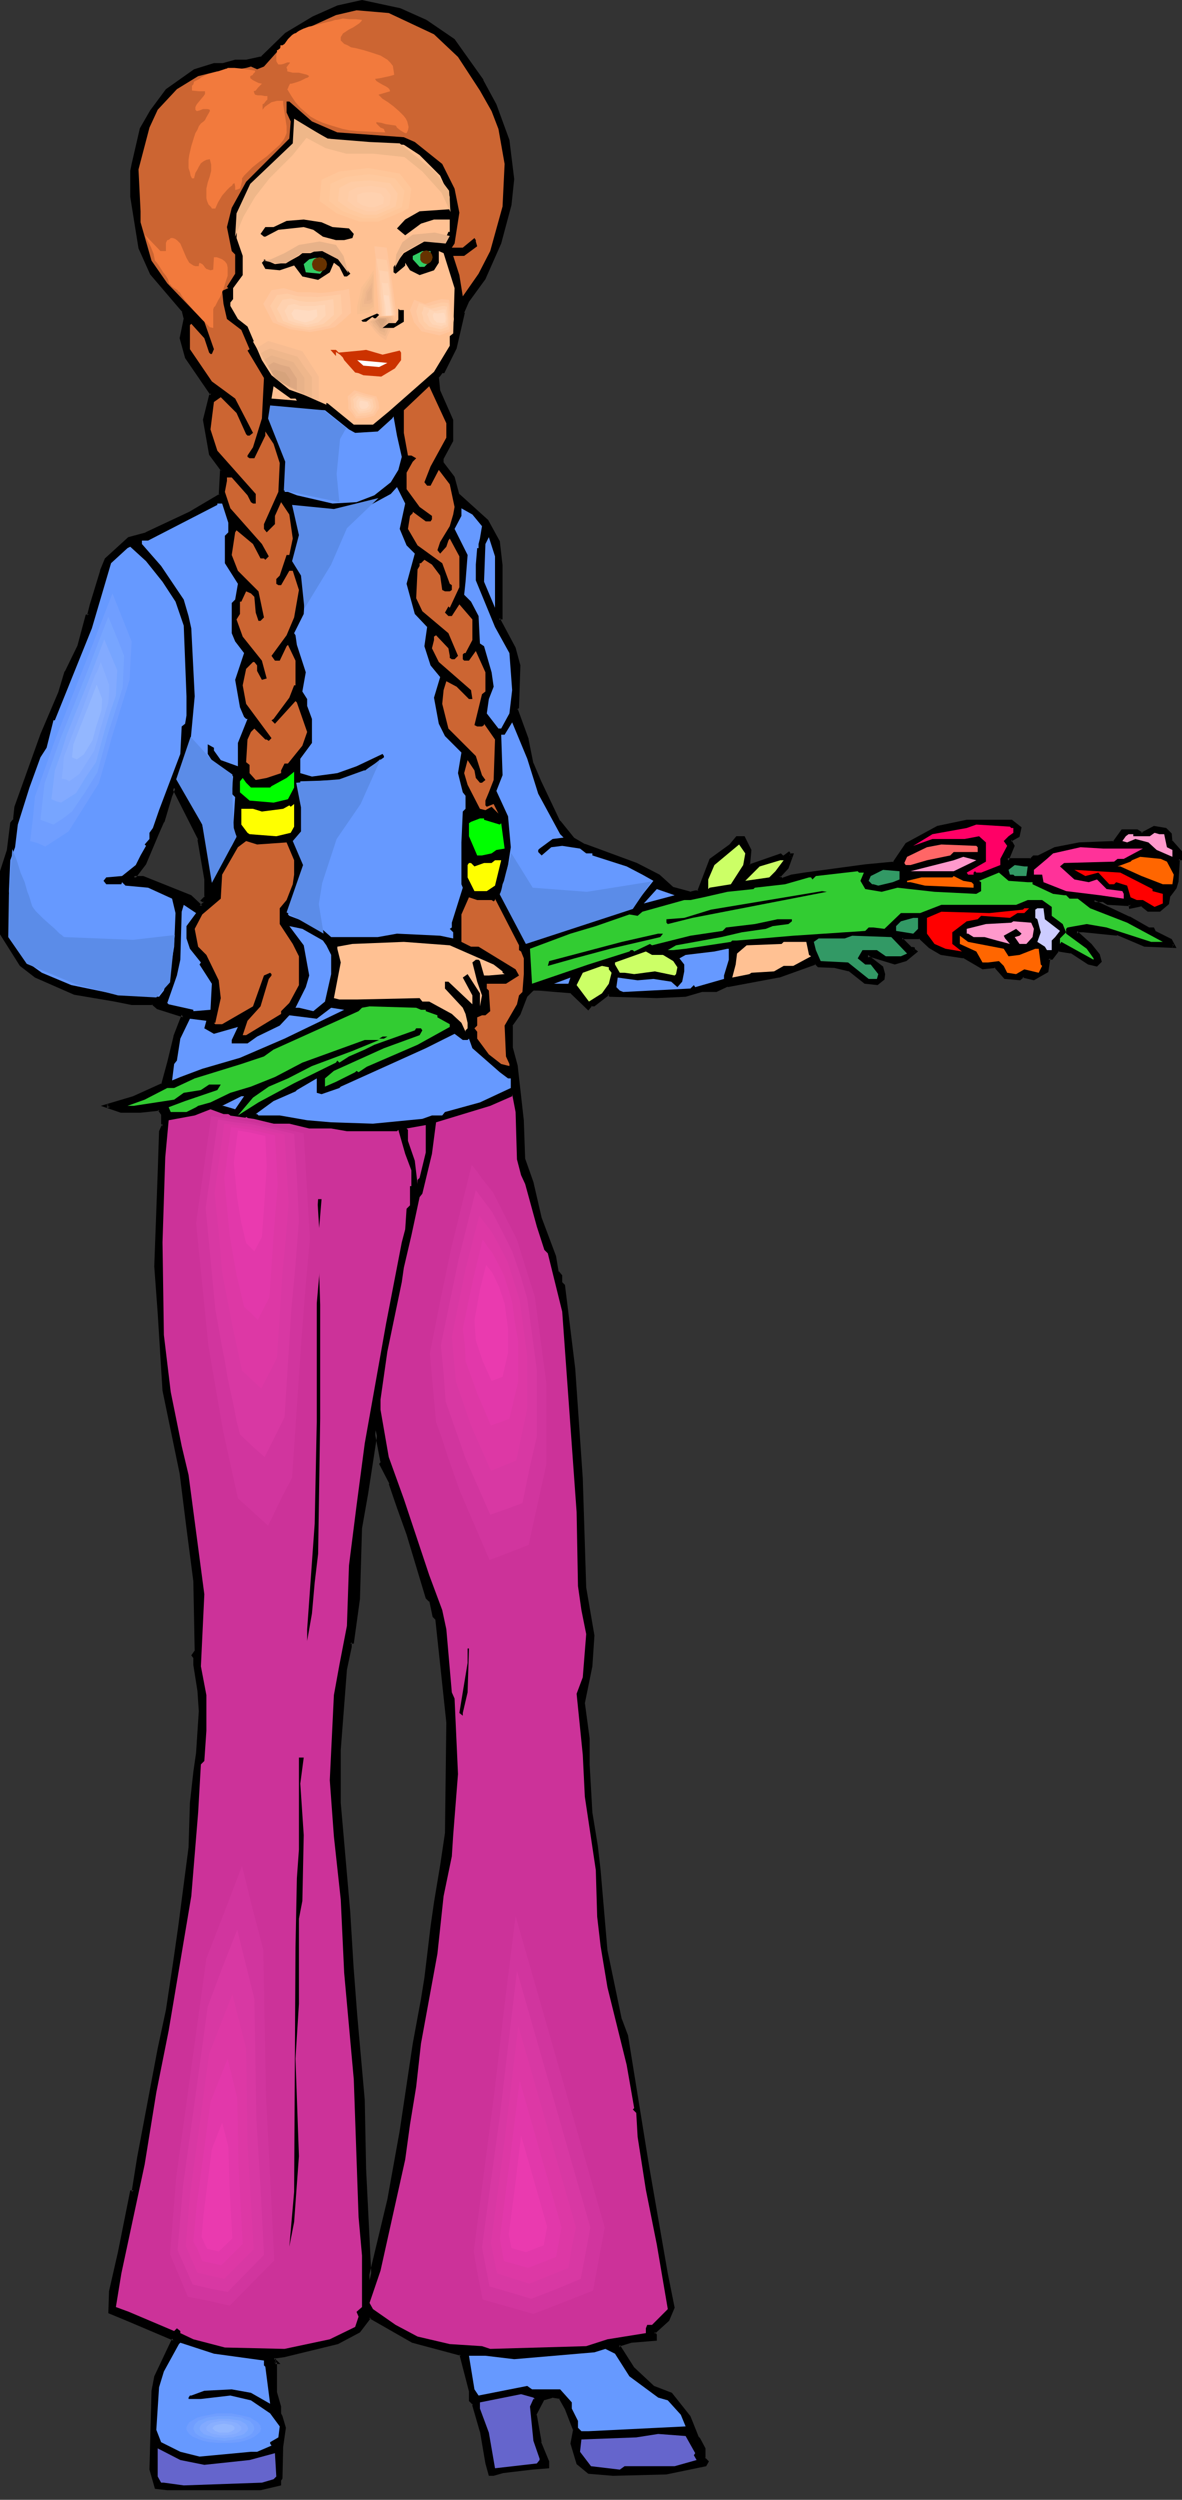 <?xml version="1.0" encoding="UTF-8" standalone="no"?>
<svg
   version="1.0"
   width="73.689mm"
   height="155.797mm"
   id="svg176"
   sodipodi:docname="Girl with Flowers.wmf"
   xmlns:inkscape="http://www.inkscape.org/namespaces/inkscape"
   xmlns:sodipodi="http://sodipodi.sourceforge.net/DTD/sodipodi-0.dtd"
   xmlns="http://www.w3.org/2000/svg"
   xmlns:svg="http://www.w3.org/2000/svg">
  <rect width="100%" height="100%" fill="#333333" stroke="none"/>
  <sodipodi:namedview
     id="namedview176"
     pagecolor="#ffffff"
     bordercolor="#000000"
     borderopacity="0.25"
     inkscape:showpageshadow="2"
     inkscape:pageopacity="0.0"
     inkscape:pagecheckerboard="0"
     inkscape:deskcolor="#d1d1d1"
     inkscape:document-units="mm" />
  <defs
     id="defs1">
    <pattern
       id="WMFhbasepattern"
       patternUnits="userSpaceOnUse"
       width="6"
       height="6"
       x="0"
       y="0" />
  </defs>
  <path
     style="fill:#000000;fill-opacity:1;fill-rule:evenodd;stroke:none"
     d="m 48.626,207.16 -1.615,-9.534 -5.977,-12.119 -0.808,1.939 -1.939,6.14 -1.131,2.585 -3.069,7.11 -2.585,3.393 h 2.262 l 10.985,4.686 2.585,2.262 0.808,-0.808 v -0.485 l -0.485,-0.323 0.969,-0.646 z m 51.696,-202.15 6.462,4.525 6.785,9.534 3.069,5.656 3.069,8.241 0.969,9.211 -0.646,5.979 -2.262,9.211 -3.716,8.241 -3.877,5.333 -1.131,2.585 -1.939,8.403 -2.585,5.656 h -0.323 l -1.131,1.131 0.323,3.393 3.069,6.787 v 5.009 l -2.262,4.04 v 1.131 l 2.585,3.393 1.131,4.201 6.785,6.14 2.746,4.848 0.646,5.656 V 145.432 h -0.323 l -0.323,0.485 3.716,6.787 1.131,4.04 -0.485,9.857 -0.323,0.485 2.746,7.11 1.131,5.656 1.777,4.201 4.523,9.534 3.393,4.04 2.746,1.616 12.116,4.525 5.17,2.585 3.554,3.07 4.039,1.131 1.131,-0.485 h 0.808 l 2.908,-7.433 4.685,-3.393 1.454,-1.939 h 1.454 l 1.454,2.909 -0.323,3.555 0.323,0.323 7.27,-2.585 0.323,0.323 h 0.808 l 0.808,-0.808 0.323,0.485 h 0.485 l -1.131,2.909 -1.939,1.939 v 0.323 l 0.646,0.485 2.423,-0.808 3.069,-0.323 14.216,-1.939 6.947,-0.808 2.908,-4.363 7.27,-3.878 6.785,-1.454 h 10.501 l 1.939,1.454 -0.485,1.939 -1.454,0.646 -0.323,0.485 0.808,1.131 -1.454,3.393 h 5.654 l 0.646,-0.808 h 1.131 l 3.877,-1.939 5.654,-0.97 8.239,-0.485 1.939,-2.747 h 3.393 l 1.131,0.808 3.069,-1.454 2.585,0.323 1.131,1.131 v 1.616 l 2.262,2.585 v 1.616 h -0.323 l -0.485,5.171 -0.323,1.616 -1.454,1.778 -0.485,1.939 -1.777,1.454 h -2.585 l -1.615,-1.131 -2.585,0.485 v -0.485 l -5.331,-0.323 -1.131,-0.808 h -1.939 l -0.323,0.323 8.239,3.878 4.685,2.585 h 0.969 l 0.485,0.808 3.716,1.939 0.808,1.454 -6.947,-0.323 -6.3,-2.747 -7.916,-0.646 h -1.454 l -0.485,0.323 3.393,3.07 1.939,2.262 0.323,1.454 -0.646,0.808 -1.939,-0.485 -4.2,-2.585 -3.069,-0.323 -1.454,1.939 h -0.808 l -0.323,3.07 -3.069,1.778 -2.585,-0.808 -0.808,0.808 -3.393,-0.323 -2.262,-2.747 -3.069,0.323 -4.523,-2.585 -5.17,-0.646 -2.746,-1.616 -2.262,-2.262 h -4.2 l -0.323,0.323 2.262,2.424 h 0.646 v 0.323 l 0.485,0.323 -2.262,1.939 -2.585,0.646 -5.654,-1.778 h -0.485 l -0.485,0.323 3.554,2.585 0.323,1.616 v 1.131 l -1.454,1.131 -2.746,-0.485 -3.716,-2.909 -3.393,-0.808 h -3.877 l -0.646,-0.808 -8.724,3.07 -12.116,2.262 -2.585,1.293 h -3.554 l -3.716,1.131 -6.785,0.323 -10.985,-0.323 -0.323,-0.485 -3.393,2.585 h -0.808 l -0.646,0.808 -3.877,-3.717 -7.916,-0.808 h -1.131 l -0.323,0.485 -1.615,1.454 -1.454,4.04 -1.939,2.747 v 5.332 l 1.131,4.201 1.615,12.766 0.323,9.211 1.939,5.494 1.777,8.403 3.393,9.049 0.808,3.717 0.646,0.808 v 1.454 l 0.808,0.808 2.262,19.714 1.939,25.693 0.808,25.693 1.777,11.311 -0.323,7.272 -1.939,8.726 1.292,8.403 v 5.979 l 0.646,11.311 1.131,7.918 0.808,5.656 1.454,18.906 3.393,16.321 1.615,3.878 4.846,31.026 4.523,24.885 1.615,7.918 -1.292,3.07 -3.393,3.07 0.323,0.323 v 1.131 l -5.654,0.485 -2.585,0.646 -0.485,0.485 3.554,5.171 4.846,4.525 4.2,1.616 4.2,5.333 1.777,4.848 0.485,0.485 1.131,2.101 v 2.424 l 0.808,0.808 -0.485,0.646 -9.047,1.778 -12.439,0.485 -5.816,-0.485 -2.585,-2.101 -1.454,-4.686 0.646,-3.232 -1.777,-5.009 -1.615,-2.585 -1.777,-0.485 -2.262,0.808 -1.939,3.717 1.131,6.464 1.939,4.686 v 0.97 l -3.716,0.485 -6.947,0.646 -2.1,0.808 h -0.808 l -0.808,-2.585 -1.131,-7.595 -1.777,-6.14 v -0.323 l -0.808,-0.808 v -2.262 l -2.262,-8.726 -11.47,-2.909 -10.178,-5.817 -2.585,3.393 -5.008,2.747 -12.439,3.07 -2.262,0.323 -0.323,0.485 0.646,0.646 h -0.323 v 7.272 l 1.131,3.232 v 1.939 l 0.323,0.485 0.808,2.585 -0.808,4.525 v 7.272 l -0.323,0.323 v 1.131 l -4.523,1.131 H 39.418 l -2.585,-0.323 -1.131,-4.201 0.323,-18.583 0.808,-3.393 4.2,-8.726 -10.662,-4.525 -4.523,-1.939 0.323,-4.848 1.939,-9.211 2.908,-14.22 h 0.485 l 1.131,-7.918 4.846,-25.855 1.939,-9.049 1.939,-11.635 1.131,-8.08 2.262,-18.583 0.323,-10.503 0.808,-7.11 0.808,-4.686 0.646,-9.695 -0.323,-4.848 -1.131,-6.14 v -1.939 l -0.323,-0.323 0.646,-0.808 -0.323,-16.644 -1.454,-12.443 -1.615,-12.927 -4.2,-19.553 -1.131,-18.26 -0.646,-10.988 0.646,-21.976 0.485,-9.857 0.323,-0.97 0.323,-0.485 -0.323,-0.323 v -2.262 l -0.808,-1.131 -4.362,0.323 h -4.523 l -3.554,-1.131 6.462,-1.939 6.785,-3.07 1.454,-5.171 1.615,-6.14 1.939,-5.009 -6.139,-1.778 -1.131,-1.131 h -5.008 l -4.039,-0.808 -9.37,-1.454 -9.208,-4.201 -3.393,-2.585 -4.523,-7.272 v -14.705 l 1.615,-5.009 0.646,-6.302 0.808,-0.808 0.323,-3.07 5.977,-16.967 4.2,-9.857 1.615,-4.848 2.908,-6.14 1.939,-7.11 h 0.485 l 0.646,-2.747 2.262,-7.918 1.131,-2.585 5.331,-5.009 4.039,-1.131 10.339,-4.848 7.27,-4.201 0.323,-5.979 -2.746,-3.717 -1.454,-8.08 1.454,-5.656 0.323,-0.323 -5.977,-8.726 -1.131,-4.525 0.808,-4.525 -0.323,-1.939 -7.593,-8.726 -2.585,-6.14 -2.1,-11.958 v -6.14 l 0.485,-1.616 1.939,-8.241 2.262,-4.201 3.716,-4.848 6.462,-4.525 4.523,-1.616 h 2.262 L 55.411,14.543 h 2.585 l 3.716,-0.808 5.816,-5.656 6.3,-3.717 5.654,-2.747 5.816,-1.131 8.885,1.939 z M 89.66,344.835 l 0.485,-0.485 -1.615,-7.433 -0.323,2.262 -1.777,12.443 -1.615,8.403 -0.323,16.644 -1.454,10.18 H 82.552 v 1.131 l -1.131,5.333 -1.454,18.906 v 12.443 l 2.262,26.178 0.808,13.25 0.646,10.503 1.939,20.037 0.323,16.321 1.131,26.178 4.523,-19.068 3.069,-16.159 3.069,-20.522 1.777,-10.503 0.808,-5.009 0.808,-5.333 0.646,-6.787 0.969,-5.656 1.454,-8.726 0.969,-7.433 0.485,-26.178 -2.585,-24.239 -0.808,-0.808 -0.808,-3.717 -0.808,-0.808 -4.523,-14.705 -2.262,-6.464 -1.777,-5.656 z"
     id="path1" />
  <path
     style="fill:#000000;fill-opacity:1;fill-rule:evenodd;stroke:none"
     d="m 48.949,207.16 v 0 l -1.615,-9.534 -6.462,-13.089 -1.131,2.747 v 0 l -1.777,6.14 v 0 l -1.131,2.585 -3.069,7.11 h 0.162 l -3.231,4.04 h 3.069 l -0.162,-0.162 10.985,4.686 -0.162,-0.162 2.908,2.585 1.292,-1.131 v -0.808 l -0.646,-0.485 v 0.646 l 0.969,-0.808 v -4.363 h -0.808 v 4.201 l 0.162,-0.323 -1.131,1.131 0.808,0.485 -0.162,-0.323 v 0.485 l 0.162,-0.323 -0.969,0.808 h 0.646 l -2.585,-2.424 -11.308,-4.525 h -2.262 l 0.323,0.646 2.585,-3.393 3.069,-7.272 1.131,-2.585 0.162,-0.162 1.777,-5.979 v 0 l 0.808,-1.939 h -0.808 l 6.139,12.119 h -0.162 l 1.615,9.372 v 0 z"
     id="path2" />
  <path
     style="fill:#000000;fill-opacity:1;fill-rule:evenodd;stroke:none"
     d="m 100.16,5.333 v 0 l 6.462,4.525 h -0.162 l 6.624,9.372 v 0 l 3.231,5.656 h -0.162 l 3.069,8.241 v 0 l 1.131,9.049 V 42.014 l -0.646,6.14 v 0 l -2.423,9.049 h 0.162 l -3.877,8.241 v -0.162 l -3.716,5.494 -1.131,2.585 v 0.162 l -1.939,8.241 v 0 l -2.585,5.494 0.323,-0.162 h -0.485 l -1.454,1.454 0.323,3.717 3.069,6.787 v -0.162 5.009 -0.323 l -2.262,4.363 v 1.293 l 2.746,3.555 v -0.162 l 1.131,4.201 6.785,6.14 v 0 l 2.585,4.848 v -0.162 l 0.646,5.656 v 0 12.119 l 0.485,-0.323 h -0.485 l -0.646,0.646 3.877,7.11 -0.162,-0.162 1.131,4.201 v -0.162 l -0.323,9.857 v -0.323 l -0.485,0.646 2.746,7.433 v -0.162 l 1.131,5.817 1.939,4.201 4.523,9.534 3.393,4.201 2.908,1.616 v 0 l 12.116,4.525 v 0 l 5.17,2.585 v 0 l 3.554,3.07 4.2,1.131 1.292,-0.323 h -0.162 0.969 l 3.231,-7.756 -0.162,0.162 4.685,-3.555 1.454,-1.778 -0.323,0.162 h 1.454 l -0.323,-0.323 1.454,3.07 v -0.323 l -0.323,3.555 0.646,0.808 7.431,-2.585 -0.485,-0.162 0.485,0.323 1.131,0.162 0.969,-0.97 h -0.646 l 0.485,0.485 0.646,0.162 -0.485,-0.646 -1.131,2.909 0.162,-0.162 -1.939,2.101 v 0.646 l 0.969,0.808 2.423,-0.808 v 0 l 3.069,-0.485 14.378,-1.939 6.947,-0.646 3.069,-4.686 -0.162,0.162 7.27,-3.878 v 0 l 6.785,-1.454 h -0.162 10.501 -0.162 l 1.939,1.454 -0.162,-0.485 -0.485,1.939 0.162,-0.162 -1.454,0.646 -0.646,0.646 0.808,1.454 v -0.323 l -1.615,3.878 h 6.462 l 0.808,-0.808 -0.323,0.162 h 1.292 l 3.877,-2.101 -0.162,0.162 5.654,-1.131 v 0 l 8.562,-0.485 1.939,-2.747 -0.323,0.162 h 3.393 l -0.162,-0.162 1.292,0.97 3.231,-1.616 h -0.323 l 2.746,0.485 -0.323,-0.162 1.131,1.131 v -0.323 1.616 l 2.423,2.909 -0.162,-0.323 v 1.616 l 0.323,-0.485 h -0.646 l -0.485,5.656 v -0.162 l -0.323,1.616 v -0.162 l -1.454,1.939 -0.485,1.939 0.162,-0.162 -1.777,1.454 h 0.162 -2.585 0.162 l -1.615,-1.293 -2.908,0.485 0.485,0.485 v -0.808 l -5.654,-0.485 0.162,0.162 -1.292,-0.808 h -2.1 l -0.808,0.808 8.724,4.04 v 0 l 4.685,2.747 h 1.131 l -0.323,-0.162 0.485,0.808 3.877,1.939 -0.162,-0.162 0.808,1.454 0.323,-0.646 -6.947,-0.323 0.323,0.162 -6.624,-2.747 -7.916,-0.808 h -1.615 l -0.969,0.808 3.716,3.232 v 0 l 1.939,2.262 h -0.162 l 0.485,1.454 0.162,-0.323 -0.808,0.646 0.323,-0.162 -1.777,-0.323 h 0.162 l -4.362,-2.585 -3.393,-0.323 -1.615,1.939 0.323,-0.162 h -1.131 l -0.485,3.393 0.323,-0.162 -3.069,1.778 0.323,-0.162 -2.908,-0.646 -0.969,0.808 0.485,-0.162 -3.554,-0.323 0.323,0.162 -2.423,-2.747 -3.231,0.323 h 0.162 l -4.523,-2.585 -5.331,-0.808 0.162,0.162 -2.585,-1.616 v 0 l -2.423,-2.262 h -4.523 l -0.646,0.646 2.585,2.747 h 0.808 l -0.323,-0.323 v 0.485 l 0.646,0.485 -0.162,-0.646 -2.262,1.939 h 0.162 l -2.585,0.646 h 0.162 l -5.654,-1.778 h -0.646 l -0.808,0.646 3.716,2.909 -0.162,-0.162 0.485,1.616 v -0.162 1.131 l 0.162,-0.323 -1.615,1.131 0.323,-0.162 -2.585,-0.323 h 0.162 l -3.877,-2.909 -3.554,-0.808 h -3.877 0.323 l -0.969,-0.808 -8.885,3.07 h 0.162 l -12.278,2.262 -2.585,1.131 h 0.162 -3.554 l -3.877,1.131 h 0.162 l -6.785,0.323 -10.985,-0.323 0.323,0.162 -0.646,-0.646 -3.716,2.747 h 0.323 -0.969 l -0.808,0.808 h 0.485 l -3.877,-3.717 h -8.077 v 0 l 7.916,0.646 h -0.323 l 4.2,4.04 0.969,-1.131 -0.323,0.162 h 0.808 l 3.554,-2.747 h -0.485 l 0.485,0.485 11.147,0.323 6.785,-0.323 3.877,-1.131 h -0.162 3.554 l 2.746,-1.293 -0.162,0.162 12.116,-2.262 h 0.162 l 8.562,-3.07 -0.323,-0.162 0.808,0.808 4.039,0.162 h -0.162 l 3.393,0.808 -0.162,-0.162 3.877,3.07 3.069,0.323 1.615,-1.293 0.162,-1.293 -0.485,-1.778 -3.554,-2.747 v 0.646 l 0.485,-0.323 -0.323,0.162 h 0.485 -0.162 l 5.816,1.778 2.746,-0.808 2.746,-2.262 -0.808,-0.646 0.162,0.323 -0.162,-0.646 -0.969,-0.162 0.323,0.162 -2.262,-2.262 v 0.485 l 0.162,-0.323 -0.162,0.162 h 4.2 l -0.323,-0.162 2.423,2.262 2.746,1.616 5.331,0.808 -0.162,-0.162 4.685,2.747 3.069,-0.323 -0.323,-0.162 2.423,2.747 3.716,0.323 0.969,-0.808 -0.485,0.162 2.746,0.646 3.393,-1.939 0.485,-3.232 -0.485,0.323 h 0.969 l 1.615,-2.101 -0.323,0.162 3.069,0.485 -0.162,-0.162 4.2,2.747 2.1,0.485 1.131,-1.131 -0.485,-1.778 -1.939,-2.424 v 0 l -3.393,-3.07 v 0.646 l 0.485,-0.485 -0.323,0.162 h 1.454 -0.162 l 7.916,0.808 v -0.162 l 6.462,2.747 7.593,0.323 -1.131,-2.101 -3.877,-1.939 0.162,0.162 -0.485,-0.97 h -1.292 0.162 l -4.523,-2.585 h -0.162 l -8.239,-3.878 0.162,0.646 0.323,-0.323 -0.323,0.162 h 1.939 l -0.323,-0.162 1.292,0.808 5.493,0.323 -0.485,-0.323 0.162,0.97 3.069,-0.646 h -0.323 l 1.615,1.293 h 2.908 l 2.1,-1.778 0.323,-1.939 v 0.162 l 1.454,-1.939 0.485,-1.616 v -0.162 l 0.323,-5.171 -0.323,0.323 h 0.808 v -2.101 l -2.423,-2.747 0.162,0.323 -0.162,-1.778 -1.292,-1.293 -2.908,-0.485 -3.069,1.616 h 0.485 l -1.292,-0.808 h -3.716 l -2.1,2.909 0.323,-0.162 -8.239,0.323 v 0 l -5.816,1.131 -3.877,1.939 h 0.162 -1.292 l -0.808,0.808 0.323,-0.162 h -5.654 l 0.323,0.646 1.454,-3.555 -0.808,-1.454 v 0.485 l 0.323,-0.323 -0.162,0.162 1.777,-0.97 0.485,-2.262 -2.262,-1.778 h -10.662 l -6.947,1.454 -7.431,4.04 -3.069,4.525 0.323,-0.162 -6.785,0.646 -14.378,1.939 -3.069,0.485 -2.262,0.808 h 0.323 l -0.808,-0.485 0.162,0.323 v -0.323 0.323 l 1.939,-2.101 1.292,-3.555 h -0.969 l 0.323,0.162 -0.485,-0.646 -1.292,0.97 h 0.323 -0.808 0.323 l -0.485,-0.485 -7.431,2.585 0.323,0.162 -0.323,-0.323 0.162,0.323 0.323,-3.555 -1.615,-3.232 h -1.939 l -1.615,1.939 v 0 l -4.685,3.393 -2.908,7.595 0.323,-0.162 h -0.808 l -1.292,0.323 h 0.323 l -4.2,-1.131 0.162,0.162 -3.393,-3.07 -5.331,-2.747 v 0 l -12.278,-4.525 0.162,0.162 -2.746,-1.616 0.162,0.162 -3.393,-4.201 v 0.162 l -4.523,-9.534 -1.777,-4.201 v 0.162 l -1.131,-5.656 v -0.162 l -2.585,-7.11 -0.162,0.323 0.485,-0.485 0.323,-10.019 -1.131,-4.201 -3.716,-6.948 -0.162,0.485 0.485,-0.323 -0.323,0.162 h 0.646 v -12.604 -0.162 l -0.646,-5.656 -2.746,-5.009 -6.785,-6.14 v 0.162 l -1.131,-4.201 -2.585,-3.393 v 0.162 -1.131 0.162 l 2.262,-4.201 v -5.009 l -3.069,-6.948 v 0 l -0.323,-3.393 v 0.485 l 0.969,-1.293 -0.162,0.162 h 0.485 l 2.908,-5.817 1.939,-8.403 h -0.162 l 1.131,-2.585 v 0 l 3.877,-5.333 3.716,-8.403 2.423,-9.049 v 0 l 0.646,-6.14 -1.131,-9.211 -3.069,-8.403 v 0 l -3.069,-5.656 v -0.162 l -6.785,-9.534 -6.624,-4.525 z"
     id="path3" />
  <path
     style="fill:#000000;fill-opacity:1;fill-rule:evenodd;stroke:none"
     d="m 134.894,233.338 -8.077,-0.808 v 0 h -1.292 l -0.485,0.485 -1.615,1.454 -1.615,4.363 0.162,-0.162 -1.939,2.747 v 5.494 l 1.131,4.201 v 0 l 1.454,12.766 v 0 l 0.323,9.211 1.939,5.656 1.939,8.403 3.393,8.888 v 0 l 0.808,3.878 0.646,0.97 v -0.323 1.616 l 0.808,0.97 -0.162,-0.323 2.423,19.714 1.777,25.693 v 0 l 0.808,25.693 v 0 l 1.939,11.473 v -0.162 l -0.485,7.272 v -0.162 l -1.777,8.888 1.131,8.403 v 0 5.979 l 0.646,11.311 v 0 l 1.292,8.08 0.646,5.656 1.615,18.906 3.393,16.159 v 0.162 l 1.454,3.878 v -0.162 l 4.846,31.026 4.523,24.885 1.615,8.08 v -0.323 l -1.131,3.07 v -0.162 l -3.554,3.232 0.485,0.808 v -0.323 1.131 l 0.323,-0.323 -5.654,0.323 -2.746,0.808 -0.808,0.808 3.716,5.494 5.008,4.686 4.2,1.616 -0.162,-0.162 4.2,5.171 -0.162,-0.162 1.939,5.009 0.485,0.485 v 0 l 1.131,2.101 -0.162,-0.162 v 2.585 l 0.969,0.808 v -0.485 l -0.485,0.646 0.323,-0.162 -9.047,1.939 v 0 l -12.439,0.323 v 0 l -5.654,-0.323 0.162,0.162 -2.746,-2.262 0.323,0.162 -1.454,-4.525 v 0.162 l 0.646,-3.555 -1.939,-5.009 v 0 l -1.615,-2.747 -2.1,-0.485 -2.585,0.808 -1.939,4.04 1.131,6.625 1.939,4.686 -0.162,-0.162 v 0.97 l 0.485,-0.323 -3.877,0.323 -6.785,0.808 -2.262,0.646 h 0.162 -0.808 l 0.323,0.323 -0.646,-2.585 v 0 l -1.292,-7.595 v 0 l -1.777,-6.14 v 0.162 -0.485 l -0.808,-0.97 v 0.323 -2.262 l -2.262,-9.049 -11.632,-3.07 v 0.162 l -10.339,-5.979 -2.908,3.717 0.162,-0.162 -5.008,2.747 0.162,-0.162 -12.601,3.07 v 0 l -2.262,0.485 -0.808,0.808 0.969,0.97 0.323,-0.646 h -0.646 v 7.595 l 0.969,3.393 v -0.162 2.101 l 0.485,0.485 v -0.162 l 0.646,2.747 v -0.162 l -0.646,4.525 v 7.272 -0.323 l -0.323,0.485 -0.162,1.293 0.323,-0.485 -4.523,1.131 h 0.162 -21.971 0.162 l -2.746,-0.323 0.323,0.323 -0.969,-4.201 v 0.162 l 0.323,-18.583 v 0.162 l 0.646,-3.393 v 0 l 4.362,-9.049 -10.985,-4.686 -4.523,-1.939 0.323,0.323 0.162,-4.848 v 0.162 l 2.1,-9.211 2.908,-14.382 -0.485,0.485 h 0.808 l 1.292,-8.403 4.846,-25.855 1.939,-8.888 1.777,-11.796 1.131,-7.918 2.423,-18.583 v -0.162 l 0.323,-10.503 v 0.162 l 0.808,-7.272 0.646,-4.686 0.646,-9.695 v -0.162 l -0.323,-4.848 -0.969,-6.14 v 0.162 l -0.162,-2.101 -0.323,-0.485 v 0.485 l 0.808,-0.97 -0.323,-16.644 v -0.162 L 44.749,359.863 43.134,347.098 39.095,327.384 v 0.162 l -1.131,-18.26 -0.808,-10.988 0.808,-21.976 0.323,-9.857 v 0.162 l 0.485,-1.131 -0.162,0.162 0.485,-0.646 -0.485,-0.646 0.162,0.323 v -2.424 l -0.969,-1.454 -4.846,0.485 h 0.162 -4.523 v 0 l -3.393,-1.131 v 0.808 l 6.462,-1.939 v -0.162 l 6.947,-3.07 1.615,-5.494 1.454,-5.979 v 0 l 2.1,-5.333 -6.462,-1.939 H 37.479 l -1.292,-1.131 h -5.17 0.162 l -4.2,-0.808 -9.37,-1.616 0.162,0.162 -9.208,-4.201 h 0.162 l -3.393,-2.585 v 0.162 l -4.523,-7.272 v 0.162 -14.705 0.162 l 1.615,-5.009 0.646,-6.464 v 0.323 l 0.808,-0.97 0.323,-3.07 v 0 l 6.139,-16.967 h -0.162 l 4.2,-9.857 h 0.162 l 1.454,-5.009 v 0.162 l 3.069,-6.14 1.939,-7.11 -0.485,0.162 h 0.646 l 0.808,-2.909 2.423,-7.918 h -0.162 l 1.131,-2.585 v 0.162 l 5.17,-5.009 -0.162,0.162 4.2,-1.131 10.339,-5.009 h 0.162 l 7.27,-4.363 0.323,-6.302 -0.646,0.323 -0.162,-0.162 -0.323,5.979 0.162,-0.323 -7.108,4.201 v 0 l -10.339,4.848 h 0.162 l -4.2,1.131 -5.493,5.009 -1.131,2.747 v 0.162 l -2.423,7.918 -0.646,2.585 0.485,-0.323 -0.808,0.162 -1.939,7.272 v 0 l -2.908,5.979 -0.162,0.162 -1.454,4.848 v 0 l -4.2,9.857 v 0 l -6.139,17.129 -0.323,3.07 0.162,-0.323 -0.808,0.97 -0.808,6.464 v 0 L 0,205.221 v 14.866 l 4.685,7.433 3.554,2.747 9.208,4.04 9.531,1.616 4.039,0.808 h 5.008 l -0.323,-0.162 1.292,1.131 6.139,1.939 -0.323,-0.646 -1.939,5.009 v 0.162 l -1.454,5.979 -1.454,5.332 0.162,-0.323 -6.785,3.07 v 0 l -7.593,2.262 4.685,1.616 h 4.685 v 0 l 4.523,-0.485 -0.485,-0.162 0.808,1.131 v -0.162 2.262 l 0.323,0.646 v -0.646 l -0.323,0.646 -0.485,1.131 -0.323,9.857 -0.808,21.976 0.808,10.988 1.131,18.26 v 0 l 4.039,19.553 1.615,12.927 1.615,12.443 v 0 l 0.323,16.644 v -0.323 l -0.808,1.131 0.485,0.646 v -0.323 1.939 l 0.969,6.14 0.323,4.848 v -0.162 l -0.646,9.857 -0.646,4.525 -0.808,7.272 v 0 l -0.323,10.503 v 0 l -2.423,18.583 -1.131,7.918 -1.777,11.796 -1.939,9.049 -4.846,25.693 -1.292,8.08 0.485,-0.323 h -0.808 l -2.908,14.543 -2.1,9.211 v 0 l -0.162,5.171 4.685,1.939 10.662,4.525 -0.323,-0.485 -4.2,8.888 -0.646,3.393 -0.485,18.583 1.292,4.525 2.908,0.323 v 0 h 21.971 l 4.846,-1.131 v -1.454 0.323 l 0.323,-0.485 0.162,-7.433 v 0 l 0.646,-4.525 -0.808,-2.747 -0.323,-0.646 v 0.323 -1.939 l -0.969,-3.393 v 0.162 -7.272 l -0.485,0.485 h 1.292 l -1.454,-1.454 v 0.485 l 0.485,-0.485 -0.323,0.162 2.262,-0.323 v 0 l 12.601,-3.07 5.17,-2.747 2.585,-3.393 h -0.485 l 10.178,5.817 11.47,3.07 -0.323,-0.323 2.262,8.726 v -0.162 2.424 l 0.969,0.97 -0.162,-0.323 v 0.485 l 1.777,6.14 v -0.162 l 1.292,7.595 v 0 l 0.808,2.909 h 1.131 l 2.262,-0.646 v 0 l 6.785,-0.808 4.039,-0.323 v -1.616 l -1.939,-4.686 0.162,0.162 -1.131,-6.464 -0.162,0.162 1.939,-3.717 -0.162,0.162 2.262,-0.646 h -0.323 l 1.939,0.323 -0.323,-0.162 1.454,2.585 v 0 l 1.939,5.009 v -0.323 l -0.646,3.393 1.454,4.848 2.746,2.262 5.816,0.485 h 0.162 l 12.439,-0.323 v 0 l 9.37,-1.939 0.646,-1.131 -0.969,-0.97 0.162,0.323 v -2.424 l -1.292,-2.424 -0.485,-0.485 0.162,0.162 -1.939,-4.848 -4.362,-5.494 -4.2,-1.616 0.162,0.162 -5.008,-4.686 0.162,0.162 -3.393,-5.332 -0.162,0.646 0.485,-0.485 -0.162,0.162 2.585,-0.808 v 0 l 5.977,-0.485 v -1.454 l -0.485,-0.646 v 0.485 l 3.393,-3.07 1.292,-3.07 -1.615,-8.08 -4.362,-25.047 -5.008,-31.026 -1.454,-3.878 v 0.162 l -3.393,-16.321 -1.615,-18.906 -0.646,-5.656 -1.292,-7.918 v 0 l -0.646,-11.311 v -5.979 -0.162 l -1.131,-8.403 v 0.162 l 1.777,-8.726 v 0 l 0.485,-7.272 -1.939,-11.311 v 0 l -0.808,-25.693 v 0 l -1.777,-25.855 -2.423,-19.714 -0.808,-0.808 0.162,0.162 v -1.616 l -0.808,-0.97 v 0.323 l -0.646,-3.878 v 0 l -3.393,-9.049 -1.939,-8.403 -1.939,-5.494 v 0.162 l -0.323,-9.211 v 0 L 121.97,250.951 v 0 l -1.131,-4.201 v 0.162 -5.332 l -0.162,0.162 1.939,-2.747 1.615,-4.201 -0.162,0.162 1.454,-1.454 0.485,-0.323 -0.323,0.162 h 1.131 z"
     id="path4" />
  <path
     style="fill:#000000;fill-opacity:1;fill-rule:evenodd;stroke:none"
     d="m 52.665,110.528 -2.746,-3.878 0.162,0.162 -1.454,-7.918 v 0.162 l 1.454,-5.817 -0.162,0.162 0.646,-0.485 -6.3,-8.888 h 0.162 L 43.134,79.503 v 0.162 l 0.969,-4.525 -0.485,-2.101 -7.593,-8.888 v 0.162 l -2.585,-6.14 v 0.162 L 31.502,46.215 v 0.162 -6.14 0.162 l 0.323,-1.616 1.939,-8.403 v 0.162 l 2.262,-4.201 v 0.162 l 3.716,-5.009 v 0.162 l 6.3,-4.525 v 0 l 4.523,-1.454 h -0.162 2.262 l 2.908,-0.808 h -0.162 2.585 l 3.877,-0.808 5.816,-5.656 v 0 l 6.3,-3.717 v 0 l 5.816,-2.747 -0.162,0.162 5.654,-1.293 H 85.136 L 94.183,2.747 H 94.022 L 100.16,5.333 100.484,4.686 94.345,1.939 85.298,0 79.482,1.293 73.666,3.878 v 0 l -6.462,3.878 -5.816,5.656 0.323,-0.162 -3.716,0.808 v 0 h -2.585 l -2.908,0.808 h 0.162 -2.262 l -4.685,1.454 -6.624,4.686 -3.716,5.009 v 0 l -2.423,4.201 -1.939,8.403 -0.323,1.616 v 6.14 0 l 1.939,12.119 2.746,6.14 7.593,8.888 -0.162,-0.323 0.485,1.939 v -0.162 l -0.969,4.686 1.292,4.686 5.977,8.726 0.162,-0.485 -0.485,0.485 -1.454,5.817 1.454,8.241 2.746,3.717 z"
     id="path5" />
  <path
     style="fill:#000000;fill-opacity:1;fill-rule:evenodd;stroke:none"
     d="m 90.144,344.674 -0.162,0.485 0.485,-0.646 -1.939,-9.857 -0.646,4.525 -1.939,12.443 -1.454,8.241 v 0.162 l -0.485,16.644 v -0.162 l -1.454,10.18 0.485,-0.323 h -0.808 l -0.162,1.616 v -0.162 l -1.131,5.333 -1.454,18.906 v 12.766 l 2.262,26.016 v 0 l 0.808,13.25 v 0 l 0.808,10.665 1.777,20.037 v -0.162 l 0.323,16.321 1.454,28.925 5.17,-21.653 v 0 l 2.908,-16.321 3.069,-20.36 1.939,-10.665 0.808,-5.009 0.646,-5.171 0.808,-6.787 0.808,-5.656 1.454,-8.726 1.131,-7.595 v 0 l 0.323,-26.178 v 0 l -2.585,-24.4 -0.808,-0.97 v 0.323 l -0.808,-4.04 -0.808,-0.646 0.162,0.162 -4.523,-14.866 -2.262,-6.302 -1.939,-5.817 v 0 l -2.262,-4.525 -0.808,0.162 2.423,4.686 h -0.162 l 1.939,5.656 2.262,6.302 4.523,15.028 0.808,0.808 v -0.323 l 0.808,3.878 0.808,0.808 -0.162,-0.162 2.585,24.239 v 0 l -0.323,26.178 v -0.162 l -1.131,7.595 -1.454,8.726 -0.808,5.656 -0.808,6.787 -0.646,5.333 -0.808,5.009 -1.939,10.503 -3.069,20.522 -2.908,16.159 v 0 l -4.523,18.906 0.808,0.162 -1.292,-26.178 -0.323,-16.321 v 0 l -1.777,-20.037 -0.808,-10.665 v 0.162 L 82.552,450.839 v -0.162 l -2.262,-26.016 v 0 -12.443 0 l 1.454,-18.906 1.131,-5.333 v -1.131 l -0.323,0.323 h 0.808 l 1.454,-10.503 v 0 l 0.485,-16.644 v 0 l 1.454,-8.241 1.939,-12.604 0.323,-2.262 H 88.206 l 1.454,7.595 0.162,-0.323 -0.485,0.646 z"
     id="path6" />
  <path
     style="fill:#cc6532;fill-opacity:1;fill-rule:evenodd;stroke:none"
     d="m 102.261,8.08 5.654,5.333 5.17,7.918 2.746,4.848 1.615,4.201 1.454,8.241 -0.485,10.019 -2.908,10.503 -2.746,5.333 -3.716,5.333 -0.808,-5.009 -1.454,-4.525 h 2.585 l 3.069,-2.262 -0.323,-1.131 v -0.323 l -0.323,-0.485 -2.746,2.262 h -2.585 l 0.646,-0.97 1.131,-7.272 -1.131,-5.656 -2.908,-5.817 -6.462,-5.171 -2.585,-1.131 -15.67,-1.131 -5.977,-2.585 -5.331,-4.686 H 67.528 v 2.585 l 0.969,2.101 -0.323,4.04 -10.178,10.18 -3.393,6.14 -1.131,4.525 1.131,5.656 0.808,0.808 v 4.525 l -1.939,3.07 0.323,0.323 -1.454,0.646 0.323,3.07 0.808,3.555 3.393,2.585 1.939,4.525 -0.485,0.323 3.877,6.464 -0.485,9.534 -2.1,6.787 -1.292,1.939 v 0.323 l 0.485,0.323 h 1.131 l 2.585,-5.332 v -0.97 l 1.939,2.909 1.454,4.525 -0.323,6.787 -3.393,7.595 v 1.131 l 0.646,0.808 1.939,-1.939 v -1.939 l 1.454,-3.232 1.939,2.909 0.808,5.656 -0.808,3.878 H 67.528 l -1.615,4.848 -0.808,0.808 v 1.131 l 0.485,0.323 h 0.646 l 1.939,-3.393 h 0.808 l 1.454,4.525 -1.131,6.464 -1.777,4.201 -3.554,4.848 0.808,1.131 h 1.131 l 1.615,-3.393 0.323,-0.323 1.777,3.717 v 5.817 H 69.305 l -1.131,2.909 -3.716,5.009 -0.485,0.323 0.808,0.808 4.846,-5.333 0.323,0.323 2.423,6.948 -1.131,3.232 -3.393,4.201 h -0.808 l -0.808,1.616 v 0.646 l -3.393,1.131 -2.585,0.485 -1.454,-1.616 v -1.939 l -0.808,-0.646 0.323,-5.333 0.808,-1.778 0.808,-0.808 2.585,2.585 h 0.323 l 0.485,0.323 0.646,-0.646 -5.977,-8.08 -0.808,-4.363 0.808,-3.878 1.615,-1.616 h 0.323 l 0.646,0.808 v 1.293 l 1.131,2.101 1.131,-0.323 -1.131,-4.201 -4.523,-5.656 -1.454,-4.04 0.808,-1.293 v -2.909 h 0.323 l 1.131,-2.424 1.131,0.485 0.808,0.808 0.323,3.717 0.646,1.939 h 0.485 l 0.808,-0.808 -1.292,-6.14 -4.846,-4.848 -1.454,-3.717 0.808,-5.333 0.323,-0.485 3.877,3.232 1.777,3.393 h 0.808 l 0.323,0.323 0.808,-0.808 -1.615,-2.909 -7.431,-8.403 -1.292,-3.878 0.485,-2.585 v -0.808 h 1.131 l 3.716,4.201 0.808,1.616 0.485,0.323 h 0.646 v -2.262 l -9.047,-10.18 -1.615,-5.009 0.808,-6.464 1.615,-1.131 3.716,3.717 2.262,5.009 0.323,0.323 h 0.485 l 0.808,-0.646 -4.2,-8.08 -5.493,-4.04 -5.17,-7.595 V 76.594 l 0.323,-0.323 3.069,3.393 1.131,3.393 0.323,0.323 h 0.323 l 0.485,-1.131 -2.262,-6.464 -8.724,-9.049 -3.716,-5.333 -2.585,-9.049 v -2.585 l -0.485,-9.857 2.585,-9.857 1.939,-4.201 4.523,-4.848 5.008,-3.07 4.523,-1.131 h 1.777 l 5.008,-0.808 1.131,-0.323 1.454,0.646 1.615,-0.646 4.039,-4.525 7.27,-5.009 5.654,-2.585 4.846,-1.131 7.593,0.646 z"
     id="path7" />
  <path
     style="fill:#ffc193;fill-opacity:1;fill-rule:evenodd;stroke:none"
     d="m 84.813,33.773 10.339,0.323 3.716,2.424 4.846,4.848 2.262,5.009 v 2.909 l -7.108,0.485 -3.393,1.939 -1.939,2.101 1.939,1.616 3.716,-2.747 3.069,-0.97 h 3.716 v 2.909 h -0.323 l -0.485,1.131 -0.969,1.131 h -4.2 l -4.846,2.747 -2.423,3.232 v 1.293 l 0.485,0.323 1.939,-1.616 0.323,-0.323 v -0.646 l 1.131,1.778 2.262,1.131 3.393,-1.131 1.131,-1.778 v -2.747 l 1.131,0.485 2.585,8.241 -0.323,10.665 -0.808,0.646 v 2.262 l -3.716,6.14 -10.662,9.372 -3.716,3.07 H 83.359 L 77.22,95.016 68.174,91.784 63.973,88.39 61.712,84.835 58.319,76.917 56.058,75.14 54.281,72.07 v -0.808 l 0.646,-0.808 v -2.585 l 2.262,-3.07 v -4.525 l -1.454,-4.201 0.323,-6.302 3.554,-6.464 9.37,-9.211 0.646,-1.131 0.323,-4.363 7.27,4.04 z"
     id="path8" />
  <path
     style="fill:#000000;fill-opacity:1;fill-rule:evenodd;stroke:none"
     d="m 78.351,53.487 3.877,0.323 1.131,1.293 -0.323,0.97 -1.939,0.485 h -1.939 l -3.069,-0.808 -2.262,-1.616 -2.262,-0.646 -5.977,0.646 -3.069,1.616 h -0.323 l -0.808,-0.646 1.131,-1.616 h 1.939 l 3.069,-1.454 4.039,-0.323 4.2,0.646 z"
     id="path9" />
  <path
     style="fill:#000000;fill-opacity:1;fill-rule:evenodd;stroke:none"
     d="m 79.482,60.758 3.069,3.717 -0.808,0.646 H 81.098 L 79.967,62.859 78.674,61.889 77.705,64.152 74.959,65.929 71.243,65.121 69.305,62.536 65.912,63.667 l -3.393,-0.323 -0.808,-1.454 0.485,-0.485 v -0.323 l 2.585,1.131 2.746,-0.323 2.908,-1.616 0.808,-0.646 h 1.939 l 1.777,-0.808 2.746,0.808 z"
     id="path10" />
  <path
     style="fill:#32cc65;fill-opacity:1;fill-rule:evenodd;stroke:none"
     d="m 101.453,61.405 -1.454,1.454 h -1.131 l -1.615,-1.778 v -0.808 l 2.262,-1.131 h 1.939 z"
     id="path11" />
  <path
     style="fill:#32cc65;fill-opacity:1;fill-rule:evenodd;stroke:none"
     d="m 76.897,62.213 -0.808,1.454 -0.646,0.808 -3.393,-0.323 -0.485,-1.939 1.292,-1.131 1.292,-0.323 h 1.939 z"
     id="path12" />
  <path
     style="fill:#cc3200;fill-opacity:1;fill-rule:evenodd;stroke:none"
     d="m 79.805,83.058 5.17,-0.485 1.292,-0.162 3.877,1.131 4.039,-0.97 0.323,0.485 v 1.778 l -1.454,1.939 -3.231,1.939 -4.2,-0.323 -1.131,-0.485 -0.808,-0.162 -2.585,-2.909 -0.323,-0.646 -0.646,-0.646 -0.969,-0.646 v 0.97 l -1.292,-1.454 h 1.292 z"
     id="path13" />
  <path
     style="fill:#ffffff;fill-opacity:1;fill-rule:evenodd;stroke:none"
     d="m 89.337,86.451 -3.716,-0.323 -1.454,-1.293 7.108,0.646 z"
     id="path14" />
  <path
     style="fill:#ffc193;fill-opacity:1;fill-rule:evenodd;stroke:none"
     d="m 69.628,93.884 0.323,0.485 -5.977,-0.485 0.485,-2.909 4.039,2.909 z"
     id="path15" />
  <path
     style="fill:#cc6532;fill-opacity:1;fill-rule:evenodd;stroke:none"
     d="m 105.168,103.095 -3.716,6.787 -1.454,3.717 0.646,0.808 h 0.808 l 1.939,-3.717 2.585,3.393 1.131,5.332 -0.323,1.778 -0.808,2.747 -2.262,3.717 -0.646,1.939 0.646,0.808 1.454,-1.616 0.485,-1.454 0.323,-0.485 2.262,4.201 v 7.272 l -2.262,4.848 -0.323,-0.323 -0.808,1.454 0.808,0.808 h 0.808 l 1.777,-2.747 3.069,3.555 v 4.848 l -1.615,3.07 h -0.323 l -0.323,0.323 v 1.131 l 0.323,0.323 h 1.131 l 1.615,-2.262 2.262,5.009 v 4.525 l -0.808,0.646 -1.777,7.272 0.646,0.323 h 1.131 l 0.485,-0.323 v -0.323 l 2.585,3.717 -0.323,9.534 -1.131,2.909 -0.808,1.939 v 1.131 l 0.323,0.323 1.615,-0.646 1.131,2.262 -1.615,-1.616 -1.454,0.808 -1.292,-0.323 -2.908,-5.656 -0.808,-2.747 0.808,-3.07 1.615,2.424 0.323,1.778 0.969,1.131 h 0.485 l 0.808,-0.646 -0.808,-1.131 -1.454,-4.525 -6.462,-6.464 -1.454,-5.817 0.323,-3.232 0.646,-2.101 2.423,1.293 2.908,2.909 h 0.808 l -0.323,-2.101 -7.593,-6.625 -1.615,-3.232 0.485,-1.939 v -0.808 l 0.485,-0.323 2.908,3.07 0.323,1.778 v 0.485 l 0.485,0.323 h 0.646 l 0.808,-0.808 -2.262,-5.333 -6.139,-5.171 -1.454,-3.07 0.323,-6.787 0.485,-0.808 v -0.646 h 0.323 l 0.808,-0.808 1.777,1.131 1.939,2.585 0.485,3.393 0.646,0.323 h 1.131 l 0.485,-0.323 v -1.131 l -0.485,-0.323 -1.777,-4.848 -5.816,-4.201 -2.262,-3.878 0.485,-3.07 0.646,-0.646 v -0.323 l 3.069,2.262 h 1.131 l 0.323,-0.485 v -0.808 l -2.908,-2.101 -3.069,-4.201 v -3.878 l 1.454,-2.585 0.808,-0.808 -1.131,-0.646 h -0.808 l -0.969,-5.333 v -5.333 l 5.977,-5.656 4.039,8.726 z"
     id="path16" />
  <path
     style="fill:#6699ff;fill-opacity:1;fill-rule:evenodd;stroke:none"
     d="m 76.574,96.631 5.654,4.525 1.454,0.808 5.331,-0.323 3.393,-3.07 0.323,-0.485 0.808,4.525 1.131,5.009 -0.808,3.07 -1.777,2.909 -3.877,3.07 -4.2,1.616 -5.654,0.323 -8.401,-1.939 -2.1,-0.808 h -0.808 l 0.808,-3.393 -0.323,-4.201 -3.554,-8.564 -0.646,-0.808 0.646,-3.07 5.008,0.808 z"
     id="path17" />
  <path
     style="fill:#6699ff;fill-opacity:1;fill-rule:evenodd;stroke:none"
     d="m 94.183,124.587 1.615,3.878 1.939,1.939 -1.939,7.11 1.939,7.11 2.908,3.07 -0.646,4.525 1.454,4.525 2.262,2.747 -1.454,4.848 1.131,6.14 1.454,2.909 3.877,3.878 -0.808,4.848 1.131,4.525 0.646,0.808 v 3.07 l -0.646,0.646 -0.323,7.272 v 9.857 l 0.323,0.808 -2.585,8.241 v 1.131 l -0.485,0.323 0.808,0.808 v 1.454 l -3.069,-0.646 -10.178,-0.485 -4.523,0.808 H 78.028 l -2.585,-2.262 -7.27,-2.747 -0.323,-0.323 2.908,-6.787 0.808,-4.525 -1.131,-4.201 -0.808,-1.778 1.615,-2.424 0.323,-1.778 -0.323,-0.323 v -3.555 l 0.323,-0.323 -0.808,-3.393 v -2.262 l 9.854,-0.323 3.877,-1.131 5.977,-4.201 v -0.323 l -0.323,-0.485 -6.139,2.909 -4.523,1.616 -5.977,0.808 -2.746,-0.808 v -3.393 l 2.746,-3.717 v -5.656 l -1.131,-3.07 v -1.616 l -1.131,-1.778 0.808,-4.525 -2.1,-6.464 -0.323,-2.262 -0.323,-0.485 2.262,-4.525 0.485,-8.241 -2.746,-4.201 1.454,-5.656 -1.454,-7.11 h 2.746 l 4.523,0.646 h 7.108 l 2.746,-0.646 5.654,-3.07 1.454,-1.616 1.939,3.878 z"
     id="path18" />
  <path
     style="fill:#6699ff;fill-opacity:1;fill-rule:evenodd;stroke:none"
     d="m 53.796,123.132 v 2.262 l -0.808,0.808 v 6.464 l 3.069,4.848 -0.646,3.717 -0.808,0.808 v 7.11 l 0.808,1.939 2.1,2.747 -2.1,6.302 1.131,6.464 0.969,2.262 0.485,0.485 h 0.323 l -2.262,5.656 v 5.494 l -4.039,-1.454 -1.615,-2.262 v -0.646 l -1.454,-0.808 v 2.262 l 1.454,2.262 3.877,2.262 0.646,0.808 -0.323,4.04 0.808,0.808 -0.485,7.595 0.808,1.616 -1.131,2.262 -3.877,5.171 -0.808,2.262 v -2.909 l -2.262,-9.534 -5.493,-10.988 2.585,-7.11 1.131,-12.119 -0.808,-15.998 -0.646,-2.909 -1.131,-3.878 -5.331,-7.918 -4.523,-5.171 v -0.808 h 1.454 l 16.316,-8.403 v -0.323 h 1.131 z"
     id="path19" />
  <path
     style="fill:#6699ff;fill-opacity:1;fill-rule:evenodd;stroke:none"
     d="m 113.569,123.94 -0.485,2.909 -0.323,1.293 v 0.97 h -0.323 l -0.323,3.878 v 3.717 l 4.523,10.988 3.393,6.14 0.646,8.726 -0.646,5.494 -1.939,3.555 h -0.646 l -2.746,-3.555 0.485,-3.393 1.131,-2.909 -0.485,-3.393 -1.777,-6.14 -0.969,-0.646 -0.323,-6.464 -1.777,-3.393 -1.615,-1.616 0.323,-3.07 0.485,-6.302 -3.069,-6.14 1.615,-3.07 v -1.778 l 2.585,1.454 z"
     id="path20" />
  <path
     style="fill:#6699ff;fill-opacity:1;fill-rule:evenodd;stroke:none"
     d="m 116.638,143.17 -2.585,-6.14 0.323,-8.888 0.808,-1.616 1.454,4.525 z"
     id="path21" />
  <path
     style="fill:#6699ff;fill-opacity:1;fill-rule:evenodd;stroke:none"
     d="m 38.287,137.029 3.069,4.686 1.939,5.656 0.646,16.644 v 4.525 l -0.323,1.939 -0.808,0.646 -0.323,6.464 -5.008,13.25 -1.454,4.201 -0.808,1.131 v 1.454 l -1.131,1.293 0.323,0.323 -1.292,2.262 -1.131,2.262 -3.231,2.585 -3.716,0.323 -0.646,0.808 0.646,0.808 h 3.554 l 0.162,-0.485 0.808,0.808 5.331,0.485 5.654,2.585 0.808,3.393 -0.323,7.918 -0.808,4.848 -1.615,5.494 -1.131,1.454 -11.308,-0.808 -9.37,-1.939 -6.947,-2.909 -3.393,-2.424 -4.039,-6.302 -0.323,-10.503 0.323,-7.272 1.131,-3.07 0.646,-5.333 2.746,-8.726 2.585,-7.11 1.454,-2.262 1.615,-6.464 h 0.323 l 8.724,-21.653 4.523,-15.351 3.877,-3.555 0.646,-0.323 3.716,3.393 z"
     id="path22" />
  <path
     style="fill:#6699ff;fill-opacity:1;fill-rule:evenodd;stroke:none"
     d="m 126.816,186.961 5.17,9.534 0.808,0.808 -2.585,0.323 -3.069,2.262 -0.323,0.323 v 0.485 l 0.808,0.808 2.262,-1.939 2.585,-0.323 4.2,0.646 1.454,1.131 h 1.454 v 0.485 l 8.077,2.585 3.716,1.939 2.585,1.454 -4.846,6.14 -0.808,0.646 h -1.777 l -0.969,0.808 -2.908,0.323 -8.724,3.07 -8.562,3.07 h -1.131 l -4.523,-7.595 -1.292,-3.878 1.292,-6.302 0.646,-4.201 -0.646,-7.272 -2.746,-5.979 1.454,-3.717 -0.323,-9.534 h 0.808 l 1.777,-2.909 3.554,8.564 z"
     id="path23" />
  <path
     style="fill:#00ff00;fill-opacity:1;fill-rule:evenodd;stroke:none"
     d="m 67.851,188.254 -3.393,0.808 -5.654,-0.485 -2.262,-1.939 v -2.585 l 0.646,-0.808 0.808,1.131 1.131,1.131 h 4.523 l 0.323,-0.323 3.554,-1.939 1.777,-1.454 v 3.717 z"
     id="path24" />
  <path
     style="fill:#ffff00;fill-opacity:1;fill-rule:evenodd;stroke:none"
     d="m 68.497,196.172 -3.393,0.808 -6.3,-0.485 -0.485,-0.323 -1.454,-1.939 v -3.717 h 2.746 l 2.1,0.646 5.008,-0.646 1.454,-0.808 0.323,0.323 0.808,-0.646 v 5.332 z"
     id="path25" />
  <path
     style="fill:#00ff00;fill-opacity:1;fill-rule:evenodd;stroke:none"
     d="m 114.054,193.101 3.716,1.131 0.323,-0.323 0.808,5.979 -1.939,0.323 -1.131,0.808 -2.262,0.485 h -1.131 l -1.939,-4.525 v -3.07 l 0.485,-0.323 2.1,-0.808 h 0.969 z"
     id="path26" />
  <path
     style="fill:#ff0066;fill-opacity:1;fill-rule:evenodd;stroke:none"
     d="m 238.285,195.04 h 0.485 v 1.131 l -1.131,0.808 -1.131,1.131 0.808,1.131 -1.615,3.07 v 1.454 l -4.523,1.778 h -1.131 l -0.323,-0.323 -0.323,0.323 v 0.485 h -1.292 l -0.323,-0.485 4.523,-2.585 v -4.525 l -1.615,-1.454 -3.393,0.646 h -7.593 l -4.523,1.616 4.523,-2.747 8.077,-1.454 2.262,-0.808 7.916,0.485 z"
     id="path27" />
  <path
     style="fill:#ff99cc;fill-opacity:1;fill-rule:evenodd;stroke:none"
     d="m 274.31,196.495 0.646,3.07 1.292,0.646 v 1.616 l -3.716,-1.616 -1.939,-1.778 -3.069,-0.808 -1.939,0.808 -1.131,-0.323 0.808,-1.131 0.646,-0.485 h 1.131 v 0.485 h 3.877 l 1.131,-0.808 1.131,0.323 z"
     id="path28" />
  <path
     style="fill:#cc6532;fill-opacity:1;fill-rule:evenodd;stroke:none"
     d="m 67.528,198.434 1.777,4.201 v 3.393 l -0.323,2.262 -1.454,3.717 -1.615,1.939 v 3.717 l 3.069,4.686 1.454,2.909 v 6.787 l -2.262,4.201 -1.939,1.939 v 0.646 l -8.239,5.009 h -0.808 l 1.131,-3.393 3.069,-3.393 1.939,-6.464 0.646,-0.808 v -0.323 l -0.323,-0.323 -1.454,0.646 -2.585,7.272 -7.27,4.201 h -1.615 l -0.323,-0.323 h 0.323 l 1.292,-5.817 -0.485,-4.201 -2.908,-5.979 -1.939,-1.939 -0.808,-4.201 1.777,-3.393 4.362,-3.717 0.323,-5.656 3.716,-6.464 1.939,-1.454 2.585,0.808 z"
     id="path29" />
  <path
     style="fill:#ccff66;fill-opacity:1;fill-rule:evenodd;stroke:none"
     d="m 175.119,203.766 -2.908,4.525 -5.008,0.808 -0.323,0.323 v -2.262 l 1.454,-3.393 5.816,-4.848 1.454,2.101 z"
     id="path30" />
  <path
     style="fill:#ff6666;fill-opacity:1;fill-rule:evenodd;stroke:none"
     d="m 230.369,199.565 v 1.131 h -5.654 l -0.808,0.808 -5.493,1.131 -3.877,1.131 h -1.131 l -0.323,-0.485 0.646,-1.454 4.685,-2.262 3.393,-0.646 8.239,0.323 z"
     id="path31" />
  <path
     style="fill:#ff3299;fill-opacity:1;fill-rule:evenodd;stroke:none"
     d="m 263.971,199.888 h 5.331 l -4.523,2.424 h -1.454 l -0.808,0.646 -11.793,0.323 -0.969,0.808 3.393,3.07 3.393,0.646 1.939,-0.646 2.262,2.262 3.716,0.485 0.323,0.646 v 1.131 l -5.654,-0.808 -7.916,-0.97 -5.331,-2.101 -0.323,-1.778 h -1.939 v -1.131 l 3.069,-2.585 1.454,-1.293 6.462,-1.454 5.331,0.323 z"
     id="path32" />
  <path
     style="fill:#ff99cc;fill-opacity:1;fill-rule:evenodd;stroke:none"
     d="m 224.715,205.221 h -10.178 l 10.178,-2.585 2.262,-0.808 3.069,0.808 z"
     id="path33" />
  <path
     style="fill:#ff6600;fill-opacity:1;fill-rule:evenodd;stroke:none"
     d="m 274.957,202.958 1.615,3.07 -0.323,2.262 h -2.262 l -5.008,-1.939 -5.008,-2.262 h -0.646 l 3.069,-1.131 0.323,-0.323 1.939,-0.808 4.846,0.485 z"
     id="path34" />
  <path
     style="fill:#ffff00;fill-opacity:1;fill-rule:evenodd;stroke:none"
     d="m 116.638,208.614 -1.939,1.293 h -2.908 l -1.615,-3.232 v -2.909 l 0.323,-0.485 h 0.485 l 0.808,0.808 2.262,-0.808 h 1.777 l 0.808,-0.646 h 1.454 z"
     id="path35" />
  <path
     style="fill:#ccff66;fill-opacity:1;fill-rule:evenodd;stroke:none"
     d="m 182.712,205.221 -1.454,1.454 -5.654,0.808 3.393,-3.393 4.846,-1.454 h 0.808 z"
     id="path36" />
  <path
     style="fill:#329965;fill-opacity:1;fill-rule:evenodd;stroke:none"
     d="m 242.162,204.09 -0.323,2.262 h -2.746 l -0.323,-0.323 h -0.808 l -0.323,-1.131 1.454,-1.131 2.262,0.323 z"
     id="path37" />
  <path
     style="fill:#329965;fill-opacity:1;fill-rule:evenodd;stroke:none"
     d="m 211.952,207.16 -1.615,0.646 -3.393,0.808 -1.131,-0.323 h -0.323 l -0.808,-0.808 0.485,-1.131 2.908,-1.454 3.877,0.323 z"
     id="path38" />
  <path
     style="fill:#ff0000;fill-opacity:1;fill-rule:evenodd;stroke:none"
     d="m 271.564,209.422 v 0.485 l 2.423,0.646 v 2.262 l -1.939,0.808 -2.746,-1.616 h -1.454 l -1.454,-0.646 -0.808,-2.747 -2.585,-0.808 -0.485,0.485 h -1.131 l -2.585,-2.747 -3.069,0.808 -2.585,-1.454 10.824,0.646 z"
     id="path39" />
  <path
     style="fill:#32cc32;fill-opacity:1;fill-rule:evenodd;stroke:none"
     d="m 203.552,205.544 -0.808,1.939 1.131,1.939 3.877,0.646 3.716,-0.97 8.724,0.97 9.854,0.485 1.131,-0.646 v -2.101 l -0.485,-0.323 4.685,-1.939 2.262,1.939 4.523,0.323 h 1.131 v 0.485 l 4.846,2.262 2.585,0.323 h 0.485 l 0.808,0.808 h 1.939 l 2.908,2.262 8.724,3.393 8.401,4.525 h 0.323 -3.069 l -10.501,-3.393 -4.685,-0.808 -4.523,0.808 -0.323,0.323 v 1.131 l 4.846,3.555 1.615,2.262 v 0.323 l -7.593,-4.201 -0.323,0.485 v -1.293 l 1.454,-1.454 -0.485,-1.131 -0.323,-0.808 -2.585,-1.939 v -2.101 l -2.262,-1.616 h -3.393 l -2.746,1.131 h -17.609 l -5.008,1.939 h -4.523 l -3.877,3.717 -2.585,-0.323 h -1.131 l -0.808,0.808 -16.963,1.131 -13.247,1.131 h -1.131 l -0.323,0.323 -10.662,1.616 -2.908,0.323 h -1.292 l 1.939,-1.131 10.662,-1.939 4.846,-1.131 5.654,-0.808 1.615,-0.646 3.716,-0.485 0.808,-0.646 v -0.485 h -3.393 l -5.331,1.131 -6.785,0.808 -0.808,0.808 -7.593,1.131 -9.047,2.262 -0.485,-0.323 -3.716,1.778 -0.323,-0.323 h -0.485 l -0.323,0.323 -9.693,3.07 -13.247,4.525 -0.485,-8.241 9.531,-3.555 5.977,-1.778 7.916,-2.747 1.939,0.323 1.131,-0.97 9.854,-2.747 h 1.454 l 3.069,-0.646 5.654,-1.293 6.139,-0.646 0.323,-0.323 7.108,-0.808 5.654,-1.616 h 0.485 l 0.323,0.485 0.808,-0.808 9.854,-1.131 0.323,0.323 z"
     id="path40" />
  <path
     style="fill:#ff6600;fill-opacity:1;fill-rule:evenodd;stroke:none"
     d="m 228.915,207.806 0.485,0.485 v 0.808 l -11.47,-0.485 -3.393,-0.808 h -0.808 v -0.323 l 3.393,-0.808 h 7.27 l 0.323,-0.323 2.262,1.131 z"
     id="path41" />
  <path
     style="fill:#6699ff;fill-opacity:1;fill-rule:evenodd;stroke:none"
     d="m 151.695,212.815 3.069,-3.393 4.2,1.454 z"
     id="path42" />
  <path
     style="fill:#000000;fill-opacity:1;fill-rule:evenodd;stroke:none"
     d="m 163.165,216.209 -5.816,1.454 -0.323,-0.323 v -0.808 l 4.2,-0.323 6.3,-1.939 26.171,-4.363 1.131,0.162 z"
     id="path43" />
  <path
     style="fill:#cc6532;fill-opacity:1;fill-rule:evenodd;stroke:none"
     d="m 115.831,212.008 0.485,0.323 0.323,-0.323 v -0.323 l 5.654,10.988 v 1.131 l 0.485,0.323 0.646,1.616 v 3.717 l -0.323,4.201 -0.808,0.808 -0.485,2.101 -2.908,5.009 0.323,7.272 0.808,1.778 v 0.485 l -1.939,-0.485 -2.908,-2.262 -2.746,-3.717 v -1.616 l -0.646,-0.808 0.646,-0.646 v -1.939 l 1.131,-0.485 h 0.808 l 1.131,-0.97 -0.323,-4.848 -0.485,-0.485 v -1.131 h 4.523 l 3.069,-1.939 -0.808,-1.454 -8.724,-5.333 h -1.777 l -2.262,-1.131 v -6.464 l 1.777,-4.04 1.939,0.646 z"
     id="path44" />
  <path
     style="fill:#6699ff;fill-opacity:1;fill-rule:evenodd;stroke:none"
     d="m 43.941,218.148 v 2.909 l 0.808,2.424 2.585,3.232 -0.323,0.485 2.908,4.525 -0.323,6.14 -4.039,0.323 v -0.323 l -5.816,-1.293 -0.323,-0.323 2.262,-6.464 0.808,-3.717 0.323,-11.311 0.485,-1.616 2.908,1.939 z"
     id="path45" />
  <path
     style="fill:#ff0000;fill-opacity:1;fill-rule:evenodd;stroke:none"
     d="m 241.354,215.078 h -1.615 l -1.777,1.131 -6.785,-0.485 -0.808,0.808 -2.585,0.485 -3.393,2.585 v 2.747 l 2.262,1.778 -3.877,-0.646 -2.585,-1.131 -1.777,-2.424 v -3.717 l 3.393,-1.454 11.308,0.323 7.916,-0.808 0.323,-0.323 h 1.131 z"
     id="path46" />
  <path
     style="fill:#ccccff;fill-opacity:1;fill-rule:evenodd;stroke:none"
     d="m 246.201,216.532 3.554,2.747 -1.131,1.454 -0.808,0.808 v 2.262 h -1.131 l -0.485,-0.808 -1.777,-1.131 0.808,-2.262 -0.808,-3.07 -0.485,-0.323 v -1.939 l 0.485,-0.323 h 1.454 z"
     id="path47" />
  <path
     style="fill:#329965;fill-opacity:1;fill-rule:evenodd;stroke:none"
     d="m 216.314,218.794 -1.131,1.131 -4.039,-0.646 v -1.131 l 1.131,-1.131 2.908,-0.808 h 1.131 z"
     id="path48" />
  <path
     style="fill:#ff99cc;fill-opacity:1;fill-rule:evenodd;stroke:none"
     d="m 243.616,218.794 -0.323,1.939 -1.454,1.616 h -1.615 l -1.131,-1.616 1.131,-0.323 0.485,-0.485 -1.292,-1.131 -2.908,1.616 0.323,0.646 1.131,1.293 -3.069,-0.808 -2.908,-0.808 h -2.585 l -1.292,-0.808 h -0.323 v -1.131 l 4.523,-1.131 5.977,-0.323 0.485,-0.323 4.2,0.323 z"
     id="path49" />
  <path
     style="fill:#6699ff;fill-opacity:1;fill-rule:evenodd;stroke:none"
     d="m 76.09,221.541 0.808,1.131 1.131,2.262 v 4.525 l -1.454,6.464 -2.746,2.262 -3.393,-0.808 h -0.808 l 2.423,-4.848 0.808,-2.747 -1.292,-7.11 -3.393,-4.525 3.069,0.646 z"
     id="path50" />
  <path
     style="fill:#000000;fill-opacity:1;fill-rule:evenodd;stroke:none"
     d="m 155.572,220.733 -11.793,2.747 -8.401,2.262 -6.3,1.778 0.323,-1.131 17.124,-4.525 8.562,-1.939 h 1.131 z"
     id="path51" />
  <path
     style="fill:#329965;fill-opacity:1;fill-rule:evenodd;stroke:none"
     d="m 213.73,224.612 -1.454,0.646 h -3.554 l -2.1,-1.454 h -3.393 l -1.131,1.939 1.777,1.454 h 1.292 l 1.777,2.262 -0.323,1.131 h -1.939 l -4.846,-3.878 -6.462,-0.323 -1.131,-2.585 -0.485,-1.939 1.131,-0.808 h 6.139 l 1.777,-0.646 9.208,0.323 z"
     id="path52" />
  <path
     style="fill:#ff6600;fill-opacity:1;fill-rule:evenodd;stroke:none"
     d="m 236.508,223.481 1.131,1.778 2.585,-0.323 3.716,-1.454 h 0.808 l 0.485,3.717 0.323,0.323 -0.808,1.616 -3.393,-0.808 -1.939,1.131 -2.1,-0.323 -0.808,-1.616 -1.131,-1.131 -2.585,0.323 h -1.292 l -1.454,-2.585 -3.877,-1.778 v -1.939 l 1.939,1.454 z"
     id="path53" />
  <path
     style="fill:#ffc193;fill-opacity:1;fill-rule:evenodd;stroke:none"
     d="m 116.315,227.197 2.1,1.616 v 0.323 l 0.485,0.323 -3.716,0.323 h -1.131 l -0.969,-3.393 -0.323,-0.323 h -0.646 l -0.808,0.646 1.131,4.525 1.131,3.232 -0.485,2.585 v -3.07 l -2.908,-4.525 -1.131,0.808 2.262,4.201 v 2.101 l -5.654,-5.332 h -0.808 v 1.616 l 4.2,4.525 0.646,1.454 0.485,2.101 v 1.293 l -0.485,0.485 v 0.323 l -0.969,-2.101 -2.262,-2.101 -5.331,-2.909 h -1.615 l -0.646,-0.808 -14.863,0.323 h -4.039 l -1.292,-0.323 1.615,-8.403 -0.808,-3.232 v -0.485 l 3.554,-0.646 12.116,-0.485 10.824,0.808 z"
     id="path54" />
  <path
     style="fill:#ffc193;fill-opacity:1;fill-rule:evenodd;stroke:none"
     d="m 190.628,224.935 0.485,0.323 -4.2,2.262 h -2.262 l -2.262,1.293 -5.331,0.323 -0.485,0.323 -4.039,0.808 0.808,-3.07 0.323,-2.585 2.262,-1.939 8.239,-0.323 0.485,-0.485 h 5.331 z"
     id="path55" />
  <path
     style="fill:#6699ff;fill-opacity:1;fill-rule:evenodd;stroke:none"
     d="m 171.727,226.066 -1.131,3.717 v 0.808 l -6.785,1.939 -0.323,-0.485 -0.808,0.808 -15.832,0.808 -0.808,-0.323 -0.808,-0.808 0.323,-2.262 4.685,0.646 3.716,-0.323 4.2,0.646 1.454,1.293 1.131,-1.293 0.485,-2.424 v -1.616 l -1.131,-1.454 1.454,-0.808 6.785,-0.808 3.069,-0.646 h 0.323 z"
     id="path56" />
  <path
     style="fill:#ccff66;fill-opacity:1;fill-rule:evenodd;stroke:none"
     d="m 156.218,224.935 2.423,1.454 0.969,1.454 -0.323,1.616 -0.323,0.323 -4.685,-0.97 -4.846,0.646 -2.262,-0.323 h -1.131 l -1.131,-1.939 v -0.485 l 7.27,-2.585 1.454,0.808 z"
     id="path57" />
  <path
     style="fill:#ccff66;fill-opacity:1;fill-rule:evenodd;stroke:none"
     d="m 143.456,228.328 0.646,0.808 -0.646,2.585 -1.615,2.262 -3.069,1.939 -2.908,-3.878 1.454,-2.909 4.523,-1.616 1.615,0.323 z"
     id="path58" />
  <path
     style="fill:#6699ff;fill-opacity:1;fill-rule:evenodd;stroke:none"
     d="m 130.532,231.722 3.877,-1.454 -0.485,1.454 z"
     id="path59" />
  <path
     style="fill:#32cc32;fill-opacity:1;fill-rule:evenodd;stroke:none"
     d="m 99.191,237.862 h 1.131 v 0.323 l 2.746,0.97 v 0.485 l 2.908,1.616 v 0.646 l -7.593,4.201 -11.955,5.171 -1.939,1.293 -0.485,-0.323 -0.323,0.323 -4.523,2.262 -2.585,1.131 v -1.939 l 2.1,-1.778 11.793,-5.333 8.401,-3.07 0.646,-1.131 -0.323,-0.485 h -1.131 l -0.323,0.485 -9.531,3.393 -2.262,1.131 -3.716,1.616 -2.262,1.454 -0.485,-0.485 -0.323,0.485 -9.854,4.848 -8.401,4.525 -4.846,3.07 3.554,-4.201 3.716,-2.585 4.523,-1.939 5.654,-2.909 9.531,-3.555 6.3,-2.585 h -3.393 l -14.701,5.333 -6.462,3.393 -5.654,2.262 -4.846,1.454 -4.685,2.262 -2.908,0.808 -0.485,0.323 -2.262,1.131 h -3.716 l -0.485,-1.131 3.877,-1.454 7.593,-2.585 0.808,-1.293 h -2.746 l -1.939,1.293 -4.039,0.646 -2.262,1.616 -9.531,1.454 h -1.454 l 4.039,-1.454 5.331,-2.747 h 1.615 l 4.846,-2.262 10.985,-3.393 5.331,-1.778 2.262,-1.616 20.032,-9.049 0.808,-0.808 1.777,-0.323 10.985,0.323 z"
     id="path60" />
  <path
     style="fill:#6699ff;fill-opacity:1;fill-rule:evenodd;stroke:none"
     d="m 67.043,244.649 -10.501,4.525 -8.885,2.585 -5.17,1.939 -1.939,0.808 0.485,-3.878 0.646,-0.808 0.808,-5.171 2.262,-4.686 3.877,0.485 -0.485,1.778 2.262,1.293 5.654,-1.616 -1.454,3.07 v 0.808 h 3.716 l 2.262,-1.616 5.331,-2.585 2.262,-2.424 6.462,0.808 3.393,-2.585 3.069,0.485 z"
     id="path61" />
  <path
     style="fill:#6699ff;fill-opacity:1;fill-rule:evenodd;stroke:none"
     d="m 110.177,244.972 0.323,-0.323 0.808,2.262 6.462,5.656 1.939,1.454 h 0.646 v 2.262 l -7.27,3.393 -8.239,2.262 -0.646,0.808 h -2.423 l -2.262,0.808 -11.632,1.131 -9.854,-0.323 -5.654,-0.485 -6.462,-1.131 h -5.008 l -0.323,-0.323 h -0.323 l 4.2,-3.07 5.17,-2.262 0.323,-0.323 4.685,-2.747 v 3.393 l 1.131,0.323 4.2,-1.454 0.323,-0.323 20.032,-9.049 6.785,-3.393 1.939,1.454 z"
     id="path62" />
  <path
     style="fill:#000000;fill-opacity:1;fill-rule:evenodd;stroke:none"
     d="m 90.468,244.649 h -1.131 l 0.808,-0.485 h 1.131 z"
     id="path63" />
  <path
     style="fill:#cc3299;fill-opacity:1;fill-rule:evenodd;stroke:none"
     d="m 121.808,273.089 0.969,3.717 0.969,2.101 2.746,10.019 1.777,5.494 0.808,0.808 3.393,13.735 3.393,47.185 0.323,17.452 0.808,5.656 1.131,5.656 -0.808,10.18 -1.454,3.878 1.454,14.382 0.485,9.857 2.585,17.29 0.323,10.988 0.808,6.948 1.615,9.695 4.523,18.26 1.777,10.18 -0.323,0.323 0.808,0.808 0.323,5.656 1.939,12.443 2.585,12.927 2.585,15.19 -3.716,3.717 h -1.131 l -0.323,0.808 v 1.131 l -9.047,1.454 -5.008,1.616 -22.617,0.646 -1.939,-0.646 -7.593,-0.485 -7.593,-1.778 -5.17,-2.747 -5.331,-3.717 -0.808,-1.454 2.585,-7.595 5.816,-26.178 1.131,-8.241 1.454,-8.888 1.131,-10.18 3.877,-21.168 1.454,-13.574 1.939,-9.372 0.323,-5.009 1.131,-14.382 -0.808,-17.775 -0.646,-1.454 -1.292,-14.866 -0.969,-4.525 -3.069,-8.241 -5.977,-17.937 -3.554,-9.857 -1.939,-11.15 v -2.424 l 1.615,-11.311 3.393,-16.321 0.485,-3.393 1.777,-7.595 1.939,-9.049 0.646,-0.808 2.262,-9.372 0.969,-7.433 12.762,-3.878 5.17,-2.262 v -0.485 l 0.808,4.201 z"
     id="path64" />
  <path
     style="fill:#6699ff;fill-opacity:1;fill-rule:evenodd;stroke:none"
     d="m 55.411,261.293 -2.746,-0.808 h -0.323 l 4.523,-2.262 h 0.646 z"
     id="path65" />
  <path
     style="fill:#cc3299;fill-opacity:1;fill-rule:evenodd;stroke:none"
     d="m 53.796,262.424 0.485,0.323 -0.808,0.808 0.323,1.454 h 1.939 l 1.131,-1.131 0.323,0.485 0.808,-1.293 1.131,0.808 h 1.131 l 0.646,0.808 h 7.27 l 4.685,1.131 h 5.17 l 3.716,0.646 h 11.793 l 0.323,-0.323 1.615,5.656 1.454,3.878 v 3.717 h -0.323 v 4.525 l -0.808,0.808 -0.323,4.848 -0.808,3.07 -3.716,19.229 -5.008,28.117 -1.939,14.705 -1.777,14.058 -0.485,14.22 -1.777,9.211 -1.292,7.11 -0.969,20.037 0.969,13.25 1.615,14.866 0.808,17.29 2.262,25.047 1.131,32.48 0.808,9.049 v 12.119 l -1.292,1.131 0.485,1.131 -0.808,2.424 -5.977,2.909 -10.662,2.262 -14.055,-0.323 -7.431,-1.939 -3.069,-1.454 v -0.485 l -0.808,-0.646 -0.646,0.646 -5.331,-2.262 -5.331,-2.262 -3.069,-1.131 1.292,-7.918 5.493,-25.693 2.746,-16.967 2.908,-14.543 5.331,-31.672 1.615,-19.714 0.646,-11.311 0.808,-0.808 0.485,-7.11 v -8.403 l -1.292,-6.787 0.808,-16.967 -3.716,-28.117 -1.615,-6.787 -2.585,-12.766 -1.615,-13.412 -0.323,-21.815 0.646,-20.037 0.808,-8.726 6.139,-1.131 3.716,-1.454 3.069,1.131 z"
     id="path66" />
  <path
     style="fill:#cc3299;fill-opacity:1;fill-rule:evenodd;stroke:none"
     d="m 98.868,277.452 -0.485,0.485 v 0.97 l -0.646,-5.494 -1.615,-4.686 v -2.585 l -0.323,-0.323 4.523,-0.808 v 6.464 z"
     id="path67" />
  <path
     style="fill:#000000;fill-opacity:1;fill-rule:evenodd;stroke:none"
     d="m 74.959,292.157 0.485,15.19 v 26.824 l -0.485,31.833 -0.808,6.787 -0.646,7.272 -1.131,6.464 v -2.747 l 1.777,-24.885 0.485,-23.915 v -47.993 l 0.323,-4.525 h 0.808 z"
     id="path68" />
  <path
     style="fill:#000000;fill-opacity:1;fill-rule:evenodd;stroke:none"
     d="m 110.177,398.645 -1.131,4.848 v 0.646 l -0.808,-0.646 1.939,-11.796 v -3.393 h 0.323 z"
     id="path69" />
  <path
     style="fill:#000000;fill-opacity:1;fill-rule:evenodd;stroke:none"
     d="m 70.759,420.137 0.808,12.119 -0.323,15.513 -0.808,4.201 v 20.037 l -0.808,12.927 0.808,22.946 -1.131,15.513 -1.131,5.817 1.131,-12.927 0.323,-57.526 0.323,-16.321 0.485,-6.787 v -21.653 h 1.131 z"
     id="path70" />
  <path
     style="fill:#6699ff;fill-opacity:1;fill-rule:evenodd;stroke:none"
     d="m 62.196,556.035 v 1.131 l 0.323,0.323 1.131,8.726 -4.523,-2.585 -4.523,-0.808 -6.462,0.323 -3.069,1.131 h -0.323 l -0.323,0.485 v 0.323 h 2.908 l 6.947,-0.808 4.846,1.131 4.523,3.07 2.262,3.07 -0.323,2.585 -1.939,1.131 v 0.323 l 0.323,0.485 -3.393,1.454 h -1.454 l -12.116,1.131 -4.523,-1.131 -2.262,-1.131 -2.262,-1.131 -1.131,-2.909 0.646,-10.019 1.131,-3.717 3.554,-6.464 0.323,-0.323 7.916,2.585 z"
     id="path71" />
  <path
     style="fill:#6699ff;fill-opacity:1;fill-rule:evenodd;stroke:none"
     d="m 148.302,559.752 6.785,5.009 2.262,0.646 3.069,3.393 1.131,2.747 -22.94,1.131 h -1.615 l -0.808,-0.808 v -1.616 l -1.454,-2.909 v -1.454 l -2.746,-3.07 h -6.624 l -1.131,-0.808 -11.47,2.262 -0.969,-1.454 -1.292,-7.918 h 3.877 l 6.785,0.808 18.901,-1.616 2.585,-0.808 2.262,1.131 z"
     id="path72" />
  <path
     style="fill:#6565cc;fill-opacity:1;fill-rule:evenodd;stroke:none"
     d="m 126.008,565.084 h -0.323 l -0.808,1.778 0.808,8.08 1.454,4.201 v 0.323 l -0.646,0.808 -9.854,1.131 -1.454,-8.403 -2.1,-5.656 v -1.454 l 9.693,-1.939 2.908,0.808 z"
     id="path73" />
  <path
     style="fill:#6565cc;fill-opacity:1;fill-rule:evenodd;stroke:none"
     d="m 163.811,577.85 -0.323,0.485 0.646,1.131 -5.17,1.454 h -11.793 l -1.131,0.808 -6.785,-0.808 -2.585,-3.393 0.323,-2.909 12.924,-0.485 5.17,-0.808 6.462,0.485 z"
     id="path74" />
  <path
     style="fill:#6565cc;fill-opacity:1;fill-rule:evenodd;stroke:none"
     d="m 48.142,580.597 10.662,-1.131 5.977,-1.616 0.323,5.494 -0.646,0.646 -2.746,0.808 -18.417,0.646 -4.685,-0.646 h -0.646 l -0.808,-1.454 v -6.625 l 5.331,2.747 z"
     id="path75" />
  <path
     style="fill:#000000;fill-opacity:1;fill-rule:evenodd;stroke:none"
     d="m 126.008,588.838 h 3.877 z"
     id="path76" />
  <path
     style="fill:#cc3299;fill-opacity:1;fill-rule:evenodd;stroke:none"
     d="m 48.142,261.939 -4.039,29.894 3.231,33.773 4.2,23.269 4.039,19.229 8.401,7.433 6.624,-13.412 2.423,-36.52 2.585,-29.733 -1.777,-28.925 -14.055,-3.393 z"
     id="path77" />
  <path
     style="fill:#d1359e;fill-opacity:1;fill-rule:evenodd;stroke:none"
     d="m 49.757,262.909 -1.777,12.604 -1.777,12.604 2.908,28.925 3.393,19.714 1.777,8.08 1.777,8.08 7.108,6.464 2.746,-5.656 1.454,-2.909 1.454,-2.747 2.1,-31.025 0.969,-12.604 1.131,-12.766 -1.454,-24.723 -11.955,-2.585 -5.008,-0.808 z"
     id="path78" />
  <path
     style="fill:#d838a3;fill-opacity:1;fill-rule:evenodd;stroke:none"
     d="m 51.373,263.717 -2.908,20.845 1.131,11.958 1.131,11.796 1.454,8.241 0.808,4.04 0.646,4.04 1.454,6.625 0.646,3.393 0.808,3.232 2.908,2.747 2.908,2.585 4.685,-9.372 1.615,-25.531 0.969,-10.342 0.808,-10.503 -0.485,-10.18 -0.646,-10.18 -4.846,-1.131 -5.008,-1.131 -4.039,-0.485 z"
     id="path79" />
  <path
     style="fill:#dd38a5;fill-opacity:1;fill-rule:evenodd;stroke:none"
     d="m 52.827,264.686 -2.262,16.321 0.969,9.372 0.808,9.372 2.423,12.604 2.262,10.503 2.262,2.101 2.262,2.101 1.939,-3.717 1.777,-3.555 0.646,-10.019 0.646,-10.019 0.808,-8.241 0.646,-8.241 -0.485,-7.918 -0.485,-8.08 -7.754,-1.778 z"
     id="path80" />
  <path
     style="fill:#e238aa;fill-opacity:1;fill-rule:evenodd;stroke:none"
     d="m 54.442,265.494 -0.808,5.979 -0.323,3.07 -0.485,2.909 1.292,13.574 0.808,4.686 0.808,4.525 1.777,7.595 1.615,1.454 1.615,1.616 2.746,-5.333 0.485,-7.272 0.485,-7.272 0.485,-5.979 0.485,-5.979 -0.646,-11.635 -1.454,-0.323 -1.292,-0.323 -2.908,-0.646 -2.262,-0.323 z"
     id="path81" />
  <path
     style="fill:#ea3aaf;fill-opacity:1;fill-rule:evenodd;stroke:none"
     d="m 56.058,266.302 -0.969,7.595 0.808,8.403 0.969,5.817 1.131,4.686 1.939,1.939 1.777,-3.393 0.646,-9.049 0.485,-7.433 -0.323,-7.272 -3.554,-0.808 z"
     id="path82" />
  <path
     style="fill:#cc3299;fill-opacity:1;fill-rule:evenodd;stroke:none"
     d="m 58.158,424.338 -10.016,25.693 -8.239,60.597 -1.615,21.492 5.008,11.635 11.47,2.585 12.601,-12.443 -2.585,-45.73 -0.808,-40.559 z"
     id="path83" />
  <path
     style="fill:#d1359e;fill-opacity:1;fill-rule:evenodd;stroke:none"
     d="m 57.027,439.528 -4.2,10.988 -4.2,10.827 -7.108,51.548 -1.454,18.098 2.1,5.009 2.1,5.009 2.585,0.485 2.423,0.485 4.846,1.131 10.501,-10.665 -0.969,-19.391 -0.969,-19.229 -0.646,-34.581 -2.585,-9.857 z"
     id="path84" />
  <path
     style="fill:#d838a3;fill-opacity:1;fill-rule:evenodd;stroke:none"
     d="m 55.896,454.556 -3.554,9.049 -3.393,9.049 -2.908,21.168 -2.908,21.007 -0.646,7.595 -0.646,7.595 3.554,8.08 4.039,0.97 4.2,0.808 8.562,-8.726 -0.808,-15.836 -0.969,-15.998 -0.485,-28.44 z"
     id="path85" />
  <path
     style="fill:#dd38a5;fill-opacity:1;fill-rule:evenodd;stroke:none"
     d="m 54.765,469.745 -5.493,14.058 -2.262,16.805 -2.262,16.482 -0.969,11.958 2.746,6.302 6.3,1.454 3.393,-3.393 3.554,-3.555 -1.454,-25.047 -0.323,-22.3 -1.615,-6.302 z"
     id="path86" />
  <path
     style="fill:#e238aa;fill-opacity:1;fill-rule:evenodd;stroke:none"
     d="m 53.634,484.935 -4.039,10.18 -1.615,12.119 -1.615,12.119 -0.808,8.564 1.131,2.262 0.969,2.424 4.523,0.97 5.008,-5.009 -0.969,-18.098 -0.162,-8.241 -0.162,-8.08 z"
     id="path87" />
  <path
     style="fill:#ea3aaf;fill-opacity:1;fill-rule:evenodd;stroke:none"
     d="m 52.342,499.963 -2.423,6.302 -1.939,15.19 -0.485,5.494 1.292,2.747 2.746,0.646 3.231,-3.07 -0.646,-11.311 -0.323,-10.342 z"
     id="path88" />
  <path
     style="fill:#cc3299;fill-opacity:1;fill-rule:evenodd;stroke:none"
     d="m 145.879,524.686 -24.717,-86.29 -5.816,48.962 -5.816,43.953 2.423,13.25 14.055,4.201 16.64,-6.625 z"
     id="path89" />
  <path
     style="fill:#d1359e;fill-opacity:1;fill-rule:evenodd;stroke:none"
     d="m 142.486,524.686 -10.501,-36.681 -10.501,-36.681 -2.585,20.845 -2.423,20.845 -2.423,18.583 -2.423,18.745 0.969,5.656 1.131,5.656 11.955,3.393 7.108,-2.747 6.947,-2.747 z"
     id="path90" />
  <path
     style="fill:#d838a3;fill-opacity:1;fill-rule:evenodd;stroke:none"
     d="m 139.094,524.686 -17.286,-60.435 -4.039,34.257 -2.1,15.351 -2.1,15.513 1.777,9.211 5.008,1.454 4.846,1.454 5.816,-2.262 5.816,-2.424 1.131,-5.979 z"
     id="path91" />
  <path
     style="fill:#dd38a5;fill-opacity:1;fill-rule:evenodd;stroke:none"
     d="m 135.701,524.686 -6.785,-23.754 -6.785,-23.754 -3.231,26.986 -3.231,24.239 1.454,7.11 7.593,2.424 9.208,-3.717 0.808,-4.848 z"
     id="path92" />
  <path
     style="fill:#e238aa;fill-opacity:1;fill-rule:evenodd;stroke:none"
     d="m 132.309,524.686 -9.854,-34.581 -2.423,19.553 -2.262,17.613 0.485,2.747 0.485,2.585 2.908,0.808 2.746,0.808 6.624,-2.585 z"
     id="path93" />
  <path
     style="fill:#ea3aaf;fill-opacity:1;fill-rule:evenodd;stroke:none"
     d="m 128.916,524.525 -6.139,-21.492 -1.454,12.281 -1.454,10.988 0.646,3.232 3.393,0.97 4.2,-1.616 z"
     id="path94" />
  <path
     style="fill:#cc3299;fill-opacity:1;fill-rule:evenodd;stroke:none"
     d="m 110.338,268.564 5.816,7.433 6.624,13.25 5.008,15.836 3.231,23.915 v 22.461 l -5.008,22.3 -10.662,4.201 -8.239,-19.068 -6.624,-19.068 -1.777,-19.068 5.816,-28.925 z"
     id="path95" />
  <path
     style="fill:#d1359e;fill-opacity:1;fill-rule:evenodd;stroke:none"
     d="m 111.146,274.382 1.292,1.616 1.131,1.616 2.585,3.232 5.654,11.15 2.1,6.787 2.1,6.625 2.746,20.522 v 18.906 l -4.2,19.068 -4.523,1.778 -4.685,1.778 -6.947,-16.159 -2.908,-8.241 -1.292,-4.04 -1.454,-4.04 -1.454,-16.159 2.423,-12.281 2.585,-12.443 2.423,-9.857 z"
     id="path96" />
  <path
     style="fill:#d838a3;fill-opacity:1;fill-rule:evenodd;stroke:none"
     d="m 112.115,280.361 1.939,2.585 1.939,2.585 2.423,4.686 2.262,4.525 1.939,5.656 1.615,5.494 2.262,16.805 v 15.674 l -1.777,7.756 -1.615,7.918 -3.877,1.454 -3.716,1.293 -5.816,-13.25 -4.685,-13.412 -0.485,-6.625 -0.646,-6.625 4.2,-20.36 z"
     id="path97" />
  <path
     style="fill:#dd38a5;fill-opacity:1;fill-rule:evenodd;stroke:none"
     d="m 112.923,286.339 3.069,4.04 1.939,3.555 1.777,3.555 2.746,8.726 1.777,13.25 v 12.281 l -1.292,6.14 -1.292,6.14 -5.977,2.424 -4.685,-10.665 -1.777,-5.171 -1.777,-5.171 -0.969,-10.503 1.615,-8.08 1.615,-7.918 z"
     id="path98" />
  <path
     style="fill:#e238aa;fill-opacity:1;fill-rule:evenodd;stroke:none"
     d="m 113.731,291.995 1.131,1.616 1.131,1.454 1.454,2.747 1.292,2.585 0.969,3.07 0.969,3.232 0.646,4.686 0.808,4.848 v 9.049 l -2.1,8.888 -2.1,0.808 -2.262,0.808 -3.231,-7.595 -2.746,-7.595 -0.162,-3.878 -0.485,-3.717 2.423,-11.635 1.131,-4.686 z"
     id="path99" />
  <path
     style="fill:#ea3aaf;fill-opacity:1;fill-rule:evenodd;stroke:none"
     d="m 114.538,297.974 1.454,1.778 1.615,3.393 1.292,3.878 0.808,5.979 v 5.656 l -1.292,5.656 -2.585,0.97 -2.1,-4.686 -1.615,-4.848 -0.323,-4.686 1.292,-7.272 z"
     id="path100" />
  <path
     style="fill:#6699ff;fill-opacity:1;fill-rule:evenodd;stroke:none"
     d="m 52.827,567.831 h 2.1 l 1.777,0.323 1.777,0.323 1.615,0.646 1.292,0.485 0.485,0.323 0.485,0.485 0.323,0.323 0.162,0.485 0.162,0.323 0.162,0.485 -0.162,0.323 -0.162,0.485 -0.162,0.323 -0.323,0.485 -0.485,0.323 -0.485,0.323 -1.292,0.646 -1.615,0.485 -1.777,0.323 -1.777,0.323 h -2.1 -2.1 l -1.939,-0.323 -1.777,-0.323 -1.615,-0.485 -1.131,-0.646 -0.646,-0.323 -0.323,-0.323 -0.485,-0.485 -0.162,-0.323 -0.162,-0.485 v -0.323 -0.485 l 0.162,-0.323 0.162,-0.485 0.485,-0.323 0.323,-0.485 0.646,-0.323 1.131,-0.485 1.615,-0.646 1.777,-0.323 1.939,-0.323 z"
     id="path101" />
  <path
     style="fill:#709eff;fill-opacity:1;fill-rule:evenodd;stroke:none"
     d="m 52.827,568.478 h 1.615 l 1.777,0.323 1.454,0.323 1.292,0.323 0.969,0.646 0.808,0.485 0.646,0.808 v 0.323 l 0.162,0.323 -0.162,0.323 v 0.323 l -0.646,0.646 -0.808,0.646 -0.969,0.485 -1.292,0.485 -1.454,0.323 -1.777,0.162 h -1.615 -1.777 l -1.615,-0.162 -1.615,-0.323 -1.292,-0.485 -1.131,-0.485 -0.808,-0.646 -0.485,-0.646 -0.162,-0.323 v -0.323 -0.323 l 0.162,-0.323 0.485,-0.808 0.808,-0.485 1.131,-0.646 1.292,-0.323 1.615,-0.323 1.615,-0.323 z"
     id="path102" />
  <path
     style="fill:#77a5ff;fill-opacity:1;fill-rule:evenodd;stroke:none"
     d="m 52.827,569.124 h 1.454 l 1.292,0.162 1.292,0.162 0.969,0.485 0.969,0.323 0.646,0.646 0.323,0.485 0.162,0.646 -0.162,0.485 -0.323,0.646 -0.646,0.485 -0.969,0.485 -0.969,0.323 -1.292,0.162 -1.292,0.162 -1.454,0.162 -1.454,-0.162 -1.454,-0.162 -1.131,-0.162 -1.131,-0.323 -0.969,-0.485 -0.646,-0.485 -0.323,-0.646 -0.162,-0.485 0.162,-0.646 0.323,-0.485 0.646,-0.646 0.969,-0.323 1.131,-0.485 1.131,-0.162 1.454,-0.162 z"
     id="path103" />
  <path
     style="fill:#82aaff;fill-opacity:1;fill-rule:evenodd;stroke:none"
     d="m 52.827,569.77 h 1.131 l 0.969,0.162 0.969,0.162 0.808,0.162 0.808,0.485 0.485,0.323 0.323,0.485 0.162,0.485 -0.162,0.485 -0.323,0.323 -0.485,0.485 -0.808,0.323 -0.808,0.162 -0.969,0.323 h -0.969 l -1.131,0.162 -1.292,-0.162 H 50.565 l -0.969,-0.323 -0.808,-0.162 -0.808,-0.323 -0.485,-0.485 -0.323,-0.323 -0.162,-0.485 0.162,-0.485 0.323,-0.485 0.485,-0.323 0.808,-0.485 0.808,-0.162 0.969,-0.162 0.969,-0.162 z"
     id="path104" />
  <path
     style="fill:#89afff;fill-opacity:1;fill-rule:evenodd;stroke:none"
     d="m 52.827,570.255 1.615,0.162 0.646,0.162 0.646,0.162 0.485,0.323 0.323,0.323 0.323,0.323 v 0.323 0.323 l -0.323,0.323 -0.323,0.162 -0.485,0.323 -0.646,0.162 -0.646,0.162 -1.615,0.162 h -0.969 l -0.646,-0.162 -0.808,-0.162 -0.646,-0.162 -0.485,-0.323 -0.323,-0.162 -0.323,-0.323 v -0.323 -0.323 l 0.323,-0.323 0.323,-0.323 0.485,-0.323 0.646,-0.162 0.808,-0.162 0.646,-0.162 z"
     id="path105" />
  <path
     style="fill:#93b7ff;fill-opacity:1;fill-rule:evenodd;stroke:none"
     d="m 52.827,570.901 0.969,0.162 0.808,0.162 0.485,0.323 0.162,0.162 v 0.323 0.162 l -0.162,0.162 -0.485,0.323 -0.808,0.323 h -0.969 -1.131 l -0.808,-0.323 -0.323,-0.162 -0.162,-0.162 -0.162,-0.162 -0.162,-0.162 0.162,-0.323 0.162,-0.162 0.162,-0.162 0.323,-0.162 0.808,-0.162 z"
     id="path106" />
  <path
     style="fill:#f27a3d;fill-opacity:1;fill-rule:evenodd;stroke:none"
     d="M 60.096,16.644 56.865,16.159 55.25,15.998 h -1.615 l -0.162,0.162 h -0.162 l -0.969,0.323 -0.969,0.323 -2.423,0.646 -0.969,0.485 -0.323,0.162 -0.323,0.162 -0.162,0.162 -0.162,0.162 -0.323,0.162 -0.646,0.323 -0.323,0.162 -0.162,0.646 -0.323,0.323 v 1.131 l 1.615,0.162 h 0.808 0.646 v 0.646 l -0.323,0.485 -0.808,0.97 -0.808,0.97 -0.323,0.646 v 0.646 l 0.323,0.323 0.646,-0.162 0.808,-0.323 h 0.808 0.323 l 0.485,0.162 v 0.323 l -0.162,0.323 -0.646,1.131 -0.323,0.646 -0.323,0.323 -0.646,0.485 -0.485,0.646 -0.323,0.808 -0.485,0.808 -0.323,0.97 -0.646,2.101 -0.485,2.101 -0.162,1.131 v 1.939 l 0.323,0.97 0.162,0.808 0.323,0.646 h 0.162 0.323 l 0.162,-0.646 0.162,-0.646 0.485,-0.808 0.323,-0.646 0.485,-0.808 0.646,-0.485 0.646,-0.323 0.808,-0.162 0.162,0.646 0.162,0.646 v 0.808 0.646 l -0.323,1.293 -0.485,1.454 -0.323,1.454 v 1.454 0.808 l 0.162,0.646 0.323,0.808 0.646,0.646 0.162,0.323 h 0.808 l 0.646,-1.454 0.969,-1.616 1.131,-1.293 0.646,-0.646 0.646,-0.485 V 43.468 l 0.162,-0.162 0.323,-0.162 0.162,0.808 v 0.808 l 0.646,-0.162 0.323,-0.162 h 0.162 l 0.162,-0.485 0.162,-0.646 0.162,-0.646 V 42.014 l 0.485,-0.646 0.646,-0.646 1.292,-1.293 1.615,-1.293 1.777,-1.293 1.615,-1.454 1.454,-1.293 0.485,-0.646 0.485,-0.646 0.323,-0.646 0.323,-0.808 V 30.702 29.733 L 66.881,25.531 66.72,24.562 v -0.808 h -0.808 -0.646 l -0.646,0.162 -0.646,0.162 -0.969,0.646 -0.646,0.485 -0.485,0.646 V 24.562 l 0.323,-0.162 0.485,-0.646 0.162,-0.162 0.162,-0.162 v -0.808 h -0.646 l -0.808,-0.162 h -0.808 l -0.646,-0.162 -0.162,-0.323 -0.162,-0.485 0.485,-0.162 0.485,-0.646 0.485,-0.485 0.485,-0.485 -0.808,-0.162 -0.646,-0.323 -0.646,-0.323 -0.646,-0.485 v -0.323 -0.162 l 0.646,-0.323 V 17.452 l 0.485,-0.485 z"
     id="path107" />
  <path
     style="fill:#f27a3d;fill-opacity:1;fill-rule:evenodd;stroke:none"
     d="m 65.104,14.22 v 0.162 l 0.162,0.323 0.323,0.485 h 0.646 l 0.646,-0.162 0.808,-0.323 h 0.646 l -0.162,0.323 -0.162,0.162 -0.485,0.646 v 0.162 l 0.162,0.323 v 0.485 l 0.646,0.162 0.646,0.162 h 0.808 0.646 l 1.292,0.323 0.646,0.162 0.485,0.323 -0.323,0.323 -0.485,0.162 -1.292,0.646 -1.454,0.485 -0.646,0.162 h -0.323 l -0.162,0.323 -0.162,0.323 -0.162,0.485 -0.162,0.162 0.969,1.616 0.969,1.454 1.131,1.293 1.292,1.131 1.131,0.97 1.454,0.808 1.454,0.646 1.454,0.485 1.615,0.485 1.615,0.485 1.615,0.323 1.615,0.162 3.393,0.162 3.393,0.162 -0.162,-0.323 -0.162,-0.485 -0.808,-0.323 -0.646,-0.646 -0.323,-0.323 v -0.323 l 1.131,0.162 1.131,0.323 1.131,0.162 1.131,0.162 0.162,0.162 0.162,0.323 0.808,0.646 0.808,0.485 0.323,0.162 h 0.323 l 0.323,-0.646 0.162,-0.808 -0.162,-0.646 -0.162,-0.646 -0.323,-0.646 -0.485,-0.646 -1.131,-1.131 -1.292,-1.131 -1.292,-0.97 -1.292,-0.808 -0.485,-0.485 -0.485,-0.485 2.746,-0.808 -0.162,-0.485 -0.323,-0.323 -0.485,-0.323 -0.646,-0.323 -1.131,-0.646 -0.485,-0.323 -0.323,-0.485 1.131,-0.162 2.262,-0.485 1.131,-0.323 -0.162,-1.131 L 92.568,15.513 91.921,14.705 91.275,14.058 90.468,13.574 89.66,13.089 87.721,12.443 85.621,11.796 83.682,11.311 82.713,11.15 81.905,10.665 81.098,10.342 80.613,9.857 80.29,9.534 V 9.049 8.726 L 80.613,8.241 80.775,7.918 81.259,7.595 82.229,6.948 83.198,6.464 84.167,5.817 84.652,5.494 84.975,5.171 85.136,5.009 85.298,4.686 83.844,4.525 H 82.39 L 80.775,4.363 80.128,4.525 79.321,4.686 H 78.998 L 78.513,4.848 78.028,5.009 77.22,5.171 75.928,5.494 74.151,5.979 72.697,6.302 71.405,6.787 70.759,7.11 70.435,7.272 69.951,7.595 69.789,7.756 69.305,7.918 68.82,8.241 67.851,9.211 67.043,10.342 66.558,10.665 h -0.485 v 0.485 l -0.162,0.323 -0.323,0.162 v 0 0.162 h -0.323 v 0.323 0.323 l -0.162,0.323 v 0.323 0.485 z"
     id="path108" />
  <path
     style="fill:#f27a3d;fill-opacity:1;fill-rule:evenodd;stroke:none"
     d="m 34.087,55.264 0.323,0.646 0.323,0.646 0.808,1.616 0.646,1.616 0.162,0.808 0.162,0.808 0.323,0.323 0.485,0.646 1.131,1.778 0.646,0.808 0.485,0.808 0.162,0.646 0.162,0.485 0.323,0.162 0.162,0.323 0.646,0.485 0.808,0.485 0.162,0.323 0.323,0.162 0.485,0.808 0.808,1.131 0.969,1.131 0.969,1.131 2.1,2.262 0.969,0.97 0.808,0.808 0.808,0.162 v -0.485 -0.646 -1.293 -1.454 -0.485 l 0.162,-0.485 0.323,-0.323 0.323,-0.646 0.323,-0.646 0.485,-0.808 0.808,-1.939 0.646,-2.101 0.323,-0.97 V 63.99 63.021 L 53.473,62.213 52.988,61.566 52.342,61.081 51.534,60.758 51.05,60.597 H 50.403 L 50.242,63.505 49.596,63.667 49.111,63.505 48.626,63.344 48.303,63.021 47.98,62.536 47.657,62.213 47.334,62.051 47.011,61.889 46.849,62.374 v 0.323 H 46.042 L 45.557,62.536 45.072,62.213 44.588,61.889 43.941,60.758 43.457,59.627 42.972,58.496 42.487,57.365 42.003,56.88 41.68,56.557 41.195,56.234 40.71,56.072 H 40.387 40.226 L 39.903,56.395 39.58,56.557 H 39.418 l -0.323,0.646 v 0.808 1.131 h -1.292 z"
     id="path109" />
  <path
     style="fill:#efb789;fill-opacity:1;fill-rule:evenodd;stroke:none"
     d="m 55.411,55.749 0.323,-5.494 3.231,-6.948 10.016,-9.534 0.323,-5.817 7.754,4.686 10.016,0.808 7.108,0.323 8.239,6.625 3.393,4.525 0.323,5.009 -2.1,-4.525 -4.523,-5.009 -4.2,-3.393 -7.431,-0.808 h -6.3 l -4.846,-1.293 -4.523,-2.424 -3.231,4.04 -5.493,5.494 -3.393,4.363 -2.746,4.686 z"
     id="path110" />
  <path
     style="fill:#ffc193;fill-opacity:1;fill-rule:evenodd;stroke:none"
     d="m 78.674,39.105 -5.17,2.424 -0.485,5.817 4.846,3.393 6.3,2.424 h 5.17 l 8.401,-3.717 0.808,-5.656 -3.231,-4.201 -8.724,-1.293 z"
     id="path111" />
  <path
     style="fill:#ffc699;fill-opacity:1;fill-rule:evenodd;stroke:none"
     d="m 79.967,40.398 -2.1,0.97 -2.1,0.97 -0.485,5.009 4.039,2.909 5.331,1.939 h 4.523 l 3.554,-1.454 3.554,-1.616 0.646,-4.686 -2.746,-3.555 -7.431,-1.293 z"
     id="path112" />
  <path
     style="fill:#ffc99e;fill-opacity:1;fill-rule:evenodd;stroke:none"
     d="m 81.421,41.691 -3.554,1.616 -0.162,2.101 -0.162,1.939 1.615,1.293 1.615,1.131 4.523,1.616 h 3.554 l 2.908,-1.293 2.908,-1.293 0.323,-1.778 0.323,-2.101 -1.131,-1.454 -1.131,-1.454 -3.069,-0.485 -1.615,-0.323 -1.454,-0.162 -2.746,0.323 z"
     id="path113" />
  <path
     style="fill:#ffcca5;fill-opacity:1;fill-rule:evenodd;stroke:none"
     d="m 82.713,42.822 -1.292,0.646 -1.454,0.808 -0.162,1.454 -0.162,1.616 1.292,0.97 1.454,0.97 3.393,1.293 h 2.908 l 4.523,-1.939 0.323,-1.616 0.162,-1.454 -1.777,-2.424 -4.846,-0.646 -2.1,0.162 z"
     id="path114" />
  <path
     style="fill:#ffceaa;fill-opacity:1;fill-rule:evenodd;stroke:none"
     d="m 84.167,44.114 -0.969,0.485 -0.969,0.485 -0.323,2.262 1.939,1.454 1.292,0.485 1.292,0.485 h 2.1 l 3.231,-1.454 0.162,-1.131 0.162,-1.131 -0.646,-0.97 -0.646,-0.808 -3.393,-0.485 -1.615,0.162 z"
     id="path115" />
  <path
     style="fill:#ffd1af;fill-opacity:1;fill-rule:evenodd;stroke:none"
     d="m 85.459,45.407 -1.292,0.485 v 1.616 l 1.131,0.808 1.615,0.485 h 1.292 l 2.1,-0.808 0.162,-1.454 -0.808,-0.97 -2.1,-0.323 z"
     id="path116" />
  <path
     style="fill:#ffc193;fill-opacity:1;fill-rule:evenodd;stroke:none"
     d="m 84.652,73.524 -0.485,-6.625 -3.231,0.485 -4.685,0.646 -6.462,-0.323 -3.716,-0.97 -3.393,0.485 -2.423,3.717 2.746,5.333 4.685,1.778 5.654,0.808 6.785,-1.293 z"
     id="path117" />
  <path
     style="fill:#ffc69e;fill-opacity:1;fill-rule:evenodd;stroke:none"
     d="M 82.713,73.686 82.552,70.939 l -0.323,-2.909 -1.292,0.323 -1.454,0.162 -1.939,0.323 -2.1,0.162 -2.585,-0.162 h -2.746 l -3.231,-0.97 -2.908,0.485 -1.939,3.232 2.262,4.363 4.039,1.616 4.685,0.646 2.908,-0.485 2.908,-0.646 1.939,-1.616 z"
     id="path118" />
  <path
     style="fill:#ffcca5;fill-opacity:1;fill-rule:evenodd;stroke:none"
     d="m 80.613,73.847 -0.162,-2.262 -0.162,-2.262 -2.262,0.323 -3.231,0.323 -4.523,-0.162 -2.585,-0.646 -2.423,0.323 -0.808,1.293 -0.808,1.293 1.777,3.717 3.393,1.293 1.939,0.323 2.1,0.323 4.685,-0.97 1.615,-1.454 z"
     id="path119" />
  <path
     style="fill:#ffd1af;fill-opacity:1;fill-rule:evenodd;stroke:none"
     d="M 78.674,74.17 V 72.393 l -0.162,-1.939 -0.969,0.162 -0.808,0.162 -1.292,0.162 -1.454,0.162 h -1.615 l -1.777,-0.162 -2.1,-0.646 -0.969,0.162 -0.969,0.162 -1.292,2.101 0.808,1.454 0.646,1.454 2.585,0.97 3.231,0.485 1.777,-0.323 1.939,-0.485 z"
     id="path120" />
  <path
     style="fill:#ffd6b7;fill-opacity:1;fill-rule:evenodd;stroke:none"
     d="m 76.736,74.332 -0.162,-2.585 -0.646,0.162 h -0.646 l -0.969,0.162 h -0.969 -2.585 l -1.454,-0.485 -1.454,0.323 -0.323,0.646 -0.485,0.646 0.485,1.131 0.485,1.131 1.939,0.646 1.131,0.162 1.131,0.323 2.746,-0.646 z"
     id="path121" />
  <path
     style="fill:#ffdbc1;fill-opacity:1;fill-rule:evenodd;stroke:none"
     d="m 74.797,74.494 -0.162,-1.616 -0.808,0.162 -1.131,0.162 -1.615,-0.162 -0.969,-0.162 H 69.305 l -0.646,0.97 0.646,1.293 1.292,0.485 1.292,0.323 1.777,-0.485 z"
     id="path122" />
  <path
     style="fill:#ffc193;fill-opacity:1;fill-rule:evenodd;stroke:none"
     d="m 95.314,72.716 0.969,-2.909 3.231,1.131 4.523,-1.293 2.1,0.162 0.808,5.333 -0.485,3.393 -2.908,1.131 -5.008,-1.131 -2.262,-2.262 z"
     id="path123" />
  <path
     style="fill:#ffc69e;fill-opacity:1;fill-rule:evenodd;stroke:none"
     d="m 96.606,73.039 0.969,-2.424 2.585,0.97 1.939,-0.646 1.939,-0.485 1.777,0.162 0.808,4.525 -0.485,2.909 -2.585,0.97 -4.2,-0.97 -0.808,-0.97 -0.969,-1.131 z"
     id="path124" />
  <path
     style="fill:#ffcca5;fill-opacity:1;fill-rule:evenodd;stroke:none"
     d="m 98.06,73.362 0.646,-1.939 2.262,0.646 3.069,-0.808 h 0.808 l 0.808,0.162 0.485,3.717 -0.323,2.424 -0.969,0.323 -1.131,0.323 -1.777,-0.323 -1.777,-0.323 -0.646,-0.808 -0.808,-0.97 z"
     id="path125" />
  <path
     style="fill:#ffd1af;fill-opacity:1;fill-rule:evenodd;stroke:none"
     d="m 99.353,73.686 0.323,-0.646 0.162,-0.808 1.777,0.485 2.585,-0.646 h 0.485 l 0.646,0.162 0.323,2.909 v 0.808 l -0.162,0.97 -1.615,0.646 -2.746,-0.646 -0.646,-0.646 -0.646,-0.646 -0.162,-0.97 z"
     id="path126" />
  <path
     style="fill:#ffd6b7;fill-opacity:1;fill-rule:evenodd;stroke:none"
     d="m 100.645,74.009 0.323,-0.485 0.162,-0.646 1.292,0.485 1.777,-0.485 h 0.323 0.323 0.162 l 0.162,1.131 0.162,1.131 -0.162,0.646 v 0.646 l -0.646,0.162 -0.485,0.323 -1.131,-0.323 -0.969,-0.162 -0.808,-0.97 -0.162,-0.646 z"
     id="path127" />
  <path
     style="fill:#ffdbc1;fill-opacity:1;fill-rule:evenodd;stroke:none"
     d="m 101.938,74.332 0.323,-0.646 0.808,0.162 1.131,-0.162 h 0.485 l 0.323,1.293 -0.162,0.97 -0.808,0.162 -1.131,-0.162 -0.646,-0.646 z"
     id="path128" />
  <path
     style="fill:#663200;fill-opacity:1;fill-rule:evenodd;stroke:none"
     d="m 75.282,60.597 0.646,0.162 0.646,0.323 0.323,0.485 0.162,0.646 -0.162,0.808 -0.323,0.485 -0.646,0.323 -0.646,0.162 -0.646,-0.162 -0.646,-0.323 -0.323,-0.485 -0.162,-0.808 0.162,-0.646 0.323,-0.485 0.646,-0.323 z"
     id="path129" />
  <path
     style="fill:#663200;fill-opacity:1;fill-rule:evenodd;stroke:none"
     d="m 100.484,58.981 0.485,0.162 0.485,0.323 0.323,0.485 0.162,0.646 -0.162,0.646 -0.323,0.485 -0.485,0.323 -0.485,0.162 -0.646,-0.162 -0.485,-0.323 -0.323,-0.485 v -0.646 -0.646 l 0.323,-0.485 0.485,-0.323 z"
     id="path130" />
  <path
     style="fill:#ffc193;fill-opacity:1;fill-rule:evenodd;stroke:none"
     d="m 89.337,93.076 -6.139,-1.616 -1.777,1.616 v 3.393 l 1.939,2.747 3.069,-0.323 2.262,-0.485 1.454,-2.262 z"
     id="path131" />
  <path
     style="fill:#ffc69e;fill-opacity:1;fill-rule:evenodd;stroke:none"
     d="m 88.69,93.4 -2.585,-0.646 -2.585,-0.808 -1.615,1.454 0.162,1.454 v 1.454 l 0.969,1.131 0.808,1.131 h 1.131 l 1.292,-0.162 1.939,-0.485 1.131,-1.778 -0.162,-1.454 z"
     id="path132" />
  <path
     style="fill:#ffcca5;fill-opacity:1;fill-rule:evenodd;stroke:none"
     d="m 88.206,93.723 -2.1,-0.485 -2.1,-0.646 -0.808,0.646 -0.646,0.485 0.162,1.293 v 1.131 l 0.646,0.97 0.646,0.97 1.131,-0.162 h 0.969 l 0.969,-0.323 0.808,-0.162 0.485,-0.808 0.323,-0.646 -0.162,-1.131 z"
     id="path133" />
  <path
     style="fill:#ffd1af;fill-opacity:1;fill-rule:evenodd;stroke:none"
     d="m 87.721,94.046 -3.554,-0.808 -0.969,0.808 0.162,0.97 v 0.97 l 1.131,1.454 1.615,-0.162 0.646,-0.162 0.646,-0.162 0.646,-1.131 z"
     id="path134" />
  <path
     style="fill:#ffd6b7;fill-opacity:1;fill-rule:evenodd;stroke:none"
     d="m 87.075,94.531 -2.423,-0.808 -0.323,0.323 -0.323,0.485 v 0.485 0.808 l 0.808,1.131 1.131,-0.162 0.969,-0.323 0.323,-0.323 0.162,-0.485 -0.162,-0.646 z"
     id="path135" />
  <path
     style="fill:#ffdbc1;fill-opacity:1;fill-rule:evenodd;stroke:none"
     d="m 86.59,94.692 -1.615,-0.323 -0.323,0.323 v 0.97 l 0.485,0.646 h 0.646 l 0.646,-0.162 0.485,-0.646 z"
     id="path136" />
  <path
     style="fill:#ffc193;fill-opacity:1;fill-rule:evenodd;stroke:none"
     d="m 84.813,67.545 3.554,-5.333 v 11.15 l -1.777,1.131 -2.908,0.323 V 72.393 Z"
     id="path137" />
  <path
     style="fill:#f9bf91;fill-opacity:1;fill-rule:evenodd;stroke:none"
     d="m 85.136,67.707 1.615,-2.101 1.454,-2.262 v 9.534 l -1.454,0.808 -1.292,0.162 -1.292,0.162 v -1.939 l 0.485,-2.101 z"
     id="path138" />
  <path
     style="fill:#f4bc8e;fill-opacity:1;fill-rule:evenodd;stroke:none"
     d="m 85.621,68.191 2.423,-3.717 v 7.756 l -1.131,0.808 h -1.131 l -0.969,0.162 v -1.616 z"
     id="path139" />
  <path
     style="fill:#f2ba8e;fill-opacity:1;fill-rule:evenodd;stroke:none"
     d="m 85.944,68.353 0.969,-1.293 0.969,-1.454 v 5.979 l -0.969,0.646 -0.808,0.162 h -0.808 v -1.131 l 0.323,-1.454 z"
     id="path140" />
  <path
     style="fill:#edb58c;fill-opacity:1;fill-rule:evenodd;stroke:none"
     d="m 86.267,68.676 1.454,-2.101 v 4.525 l -0.646,0.485 h -0.646 -0.646 v -0.808 l 0.323,-0.97 z"
     id="path141" />
  <path
     style="fill:#e8b289;fill-opacity:1;fill-rule:evenodd;stroke:none"
     d="m 86.59,68.999 0.969,-1.293 v 2.747 l -0.485,0.323 -0.646,0.162 v -0.646 z"
     id="path142" />
  <path
     style="fill:#e8b289;fill-opacity:1;fill-rule:evenodd;stroke:none"
     d="m 82.067,64.313 -2.423,-3.232 -3.716,-1.939 -4.685,0.323 -2.423,1.616 -1.454,0.97 h -2.1 l -3.069,-0.646 1.615,-0.323 3.231,-1.454 3.393,-1.939 4.846,-0.808 3.877,0.808 1.777,2.585 z"
     id="path143" />
  <path
     style="fill:#e8b289;fill-opacity:1;fill-rule:evenodd;stroke:none"
     d="m 93.052,63.021 1.939,-3.555 4.685,-2.585 5.331,0.485 0.969,-1.778 -3.554,-0.808 -5.17,0.485 -2.423,1.778 -1.454,2.909 z"
     id="path144" />
  <path
     style="fill:#6699ff;fill-opacity:1;fill-rule:evenodd;stroke:none"
     d="m 32.794,147.856 -5.331,-13.25 -6.624,16.967 -9.531,24.077 -5.331,15.028 -1.292,12.281 4.2,1.616 6.3,-4.363 8.562,-13.25 3.393,-12.766 5.17,-15.836 z"
     id="path145" />
  <path
     style="fill:#709eff;fill-opacity:1;fill-rule:evenodd;stroke:none"
     d="m 31.017,151.088 -4.523,-11.311 -5.654,14.543 -4.039,10.18 -4.039,10.342 -2.262,6.464 -2.262,6.302 -0.485,5.171 -0.646,5.333 1.777,0.485 1.777,0.808 5.493,-3.555 7.108,-11.311 1.615,-5.494 1.454,-5.333 2.1,-6.787 2.1,-6.787 z"
     id="path146" />
  <path
     style="fill:#77a5ff;fill-opacity:1;fill-rule:evenodd;stroke:none"
     d="m 29.24,154.481 -1.777,-4.525 -1.939,-4.686 -2.262,5.817 -2.262,5.979 -3.393,8.564 -3.393,8.403 -3.716,10.503 -0.969,8.564 3.069,1.131 2.262,-1.454 2.1,-1.616 3.069,-4.525 2.908,-4.686 2.423,-8.888 1.777,-5.494 1.777,-5.656 z"
     id="path147" />
  <path
     style="fill:#82aaff;fill-opacity:1;fill-rule:evenodd;stroke:none"
     d="m 27.625,157.875 -3.069,-7.272 -3.554,9.372 -5.331,13.25 -1.292,4.201 -1.454,4.04 -0.808,6.787 1.131,0.485 1.131,0.323 3.554,-2.262 2.262,-3.717 2.423,-3.555 0.969,-3.555 0.969,-3.555 1.292,-4.363 1.454,-4.201 z"
     id="path148" />
  <path
     style="fill:#89afff;fill-opacity:1;fill-rule:evenodd;stroke:none"
     d="m 25.686,161.268 -1.939,-5.332 -0.646,1.778 -0.808,1.616 -1.292,3.393 -1.777,4.848 -1.939,4.848 -2.262,5.979 -0.162,2.585 -0.323,2.424 0.969,0.162 0.808,0.485 2.423,-1.778 3.393,-5.333 0.808,-2.585 0.646,-2.424 1.939,-6.464 0.162,-2.101 z"
     id="path149" />
  <path
     style="fill:#93b7ff;fill-opacity:1;fill-rule:evenodd;stroke:none"
     d="m 24.071,164.661 -1.292,-3.393 -1.615,4.201 -2.423,6.14 -1.454,3.717 -0.323,3.07 1.131,0.485 1.615,-1.131 2.1,-3.393 0.808,-3.07 1.292,-4.04 z"
     id="path150" />
  <path
     style="fill:#5b8ce8;fill-opacity:1;fill-rule:evenodd;stroke:none"
     d="m 85.783,181.467 -5.816,2.101 -10.178,0.808 1.131,5.817 v 5.656 l -1.939,2.262 2.423,5.656 -3.877,11.15 8.724,5.009 -1.131,-6.948 0.808,-5.009 3.393,-10.342 5.654,-8.241 4.685,-10.503 v 0 h -0.162 l -0.323,0.323 -0.808,0.646 -1.454,0.97 -0.646,0.485 -0.162,0.162 h -0.323 z"
     id="path151" />
  <path
     style="fill:#5b8ce8;fill-opacity:1;fill-rule:evenodd;stroke:none"
     d="m 44.911,173.549 4.846,5.332 5.008,3.555 v 5.333 l 0.323,7.272 0.646,2.101 -5.816,10.827 -2.262,-13.735 -6.139,-10.665 z"
     id="path152" />
  <path
     style="fill:#5b8ce8;fill-opacity:1;fill-rule:evenodd;stroke:none"
     d="m 120.516,201.019 5.008,8.08 12.762,0.97 15.186,-2.424 -4.362,6.464 -25.202,8.241 -6.139,-11.635 v -0.162 l 0.162,-0.323 0.162,-0.485 0.162,-0.646 0.162,-0.808 0.323,-0.808 0.485,-1.939 0.485,-1.778 0.323,-0.808 0.162,-0.808 0.162,-0.485 v -0.485 z"
     id="path153" />
  <path
     style="fill:#5b8ce8;fill-opacity:1;fill-rule:evenodd;stroke:none"
     d="m 89.175,117.315 -7.431,7.11 -3.716,8.564 -6.3,10.342 -0.808,-7.756 -2.1,-3.393 1.615,-6.14 -1.615,-7.11 9.854,0.97 z"
     id="path154" />
  <path
     style="fill:#5b8ce8;fill-opacity:1;fill-rule:evenodd;stroke:none"
     d="m 81.582,100.833 -1.454,2.585 -0.808,8.241 0.646,6.625 -13.085,-2.747 0.323,-6.787 -4.039,-10.18 0.485,-3.07 12.601,1.131 z"
     id="path155" />
  <path
     style="fill:#5b8ce8;fill-opacity:1;fill-rule:evenodd;stroke:none"
     d="m 1.939,220.733 4.362,6.302 11.632,4.848 9.854,2.585 9.047,0.485 3.231,-3.555 1.131,-11.15 -9.854,1.131 -16.155,-0.646 v 0 l -0.323,-0.162 -0.323,-0.323 -0.485,-0.323 -0.485,-0.485 -0.646,-0.646 -1.292,-1.131 L 10.178,216.37 8.885,215.078 8.401,214.593 7.916,213.947 7.593,213.462 7.431,212.977 7.27,212.492 7.108,211.846 6.785,210.876 6.462,210.068 5.816,207.806 4.846,205.544 4.2,203.443 3.877,202.474 3.554,201.666 3.231,200.858 3.069,200.373 2.908,200.05 v -0.162 l -0.808,10.827 z"
     id="path156" />
  <path
     style="fill:#ffc193;fill-opacity:1;fill-rule:evenodd;stroke:none"
     d="m 88.044,58.496 -0.323,-3.393 3.231,0.485 1.615,9.695 0.969,8.564 -0.969,1.939 -3.716,-0.646 -0.808,-10.665 z"
     id="path157" />
  <path
     style="fill:#ffc69e;fill-opacity:1;fill-rule:evenodd;stroke:none"
     d="m 88.529,60.758 -0.162,-1.293 -0.162,-1.454 2.908,0.323 1.292,8.241 0.969,7.433 -0.808,1.454 -1.615,-0.162 -1.615,-0.323 -0.323,-4.525 -0.323,-4.525 -0.162,-2.585 z"
     id="path158" />
  <path
     style="fill:#ffcca5;fill-opacity:1;fill-rule:evenodd;stroke:none"
     d="m 89.014,63.182 -0.162,-1.131 -0.162,-1.131 1.292,0.162 1.131,0.162 0.646,3.393 0.485,3.393 0.323,3.07 0.485,2.909 -0.646,1.293 -2.585,-0.485 -0.646,-7.433 v -2.101 z"
     id="path159" />
  <path
     style="fill:#ffd1af;fill-opacity:1;fill-rule:evenodd;stroke:none"
     d="m 89.498,65.606 v -0.97 l -0.162,-0.97 0.969,0.162 1.131,0.162 0.323,2.585 0.323,2.747 0.646,4.686 -0.485,1.131 -2.1,-0.485 -0.162,-2.909 -0.323,-2.909 v -1.616 z"
     id="path160" />
  <path
     style="fill:#ffd6b7;fill-opacity:1;fill-rule:evenodd;stroke:none"
     d="m 90.144,67.868 -0.162,-1.293 0.808,0.162 h 0.646 l 0.323,1.939 0.162,1.939 0.323,1.778 0.162,1.778 -0.323,0.646 -0.808,-0.162 h -0.646 l -0.323,-4.363 z"
     id="path161" />
  <path
     style="fill:#ffdbc1;fill-opacity:1;fill-rule:evenodd;stroke:none"
     d="M 90.468,70.131 V 69.484 l 1.131,0.162 0.323,2.424 0.323,2.101 -0.323,0.485 -0.969,-0.162 -0.162,-2.585 z"
     id="path162" />
  <path
     style="fill:#ffc193;fill-opacity:1;fill-rule:evenodd;stroke:none"
     d="m 87.237,77.241 -0.969,-1.293 2.262,-1.454 4.2,-0.162 0.969,1.778 -1.615,2.585 -0.808,2.262 -1.939,-0.97 z"
     id="path163" />
  <path
     style="fill:#f7bc91;fill-opacity:1;fill-rule:evenodd;stroke:none"
     d="m 87.56,76.917 -0.808,-0.97 0.969,-0.646 0.969,-0.646 1.777,-0.162 h 1.939 l 0.646,1.454 -0.646,1.131 -0.646,1.131 -0.485,0.97 -0.323,0.97 -1.454,-0.97 -0.969,-0.97 z"
     id="path164" />
  <path
     style="fill:#efb78c;fill-opacity:1;fill-rule:evenodd;stroke:none"
     d="m 87.883,76.756 -0.162,-0.485 -0.485,-0.485 0.808,-0.485 0.808,-0.646 h 1.615 1.454 l 0.646,1.293 -0.646,0.808 -0.485,0.97 -0.323,0.808 -0.323,0.646 -0.646,-0.323 -0.646,-0.323 z"
     id="path165" />
  <path
     style="fill:#e8b289;fill-opacity:1;fill-rule:evenodd;stroke:none"
     d="m 88.367,76.433 -0.323,-0.323 -0.162,-0.323 1.292,-0.97 h 2.262 l 0.485,0.97 -0.969,1.454 -0.162,0.646 -0.162,0.485 -1.131,-0.485 -0.485,-0.808 z"
     id="path166" />
  <path
     style="fill:#dda882;fill-opacity:1;fill-rule:evenodd;stroke:none"
     d="m 88.69,76.109 -0.323,-0.485 0.485,-0.323 0.485,-0.323 h 0.808 0.808 l 0.323,0.646 -0.323,0.485 -0.323,0.646 -0.323,0.808 -0.323,-0.162 -0.485,-0.162 -0.323,-0.485 z"
     id="path167" />
  <path
     style="fill:#d6a37c;fill-opacity:1;fill-rule:evenodd;stroke:none"
     d="m 89.175,75.786 -0.323,-0.323 0.646,-0.323 h 0.969 l 0.323,0.323 -0.485,0.808 -0.162,0.485 -0.485,-0.162 z"
     id="path168" />
  <path
     style="fill:#000000;fill-opacity:1;fill-rule:evenodd;stroke:none"
     d="m 95.152,73.039 v 2.747 l -2.423,1.454 h -2.585 l 1.454,-1.131 h 1.615 l 0.646,-0.808 v -2.585 l 0.323,0.323 z"
     id="path169" />
  <path
     style="fill:#000000;fill-opacity:1;fill-rule:evenodd;stroke:none"
     d="M 88.529,74.978 H 88.206 l -0.485,-0.323 -1.454,1.131 h -0.808 l -0.323,-0.323 3.716,-1.616 0.485,0.323 z"
     id="path170" />
  <path
     style="fill:#ffc193;fill-opacity:1;fill-rule:evenodd;stroke:none"
     d="m 62.843,78.533 -3.231,1.939 4.523,7.918 4.362,3.232 8.401,3.717 v -6.787 l -4.685,-6.948 z"
     id="path171" />
  <path
     style="fill:#f7bc91;fill-opacity:1;fill-rule:evenodd;stroke:none"
     d="m 63.166,80.311 -2.585,1.616 3.716,6.625 1.939,1.454 1.939,1.454 3.393,1.454 3.554,1.616 V 88.714 L 71.243,82.735 Z"
     id="path172" />
  <path
     style="fill:#efb78c;fill-opacity:1;fill-rule:evenodd;stroke:none"
     d="m 63.65,82.088 -1.131,0.485 -1.131,0.646 3.069,5.494 1.777,1.131 1.615,1.293 5.654,2.585 v -4.848 l -1.777,-2.424 -1.615,-2.424 z"
     id="path173" />
  <path
     style="fill:#e8b289;fill-opacity:1;fill-rule:evenodd;stroke:none"
     d="m 63.973,83.704 -1.615,0.97 1.131,2.101 1.131,2.101 2.908,1.939 2.1,0.97 2.1,1.131 V 89.037 L 69.143,85.32 66.558,84.512 Z"
     id="path174" />
  <path
     style="fill:#dda882;fill-opacity:1;fill-rule:evenodd;stroke:none"
     d="m 64.458,85.32 -1.292,0.808 0.808,1.454 0.808,1.454 2.423,1.454 1.454,0.808 1.292,0.646 v -2.747 l -1.777,-2.747 -1.939,-0.485 z"
     id="path175" />
  <path
     style="fill:#d6a37c;fill-opacity:1;fill-rule:evenodd;stroke:none"
     d="m 64.781,87.098 -0.808,0.323 0.969,1.778 1.777,1.131 1.615,0.808 v -1.778 l -1.131,-1.616 z"
     id="path176" />
</svg>
